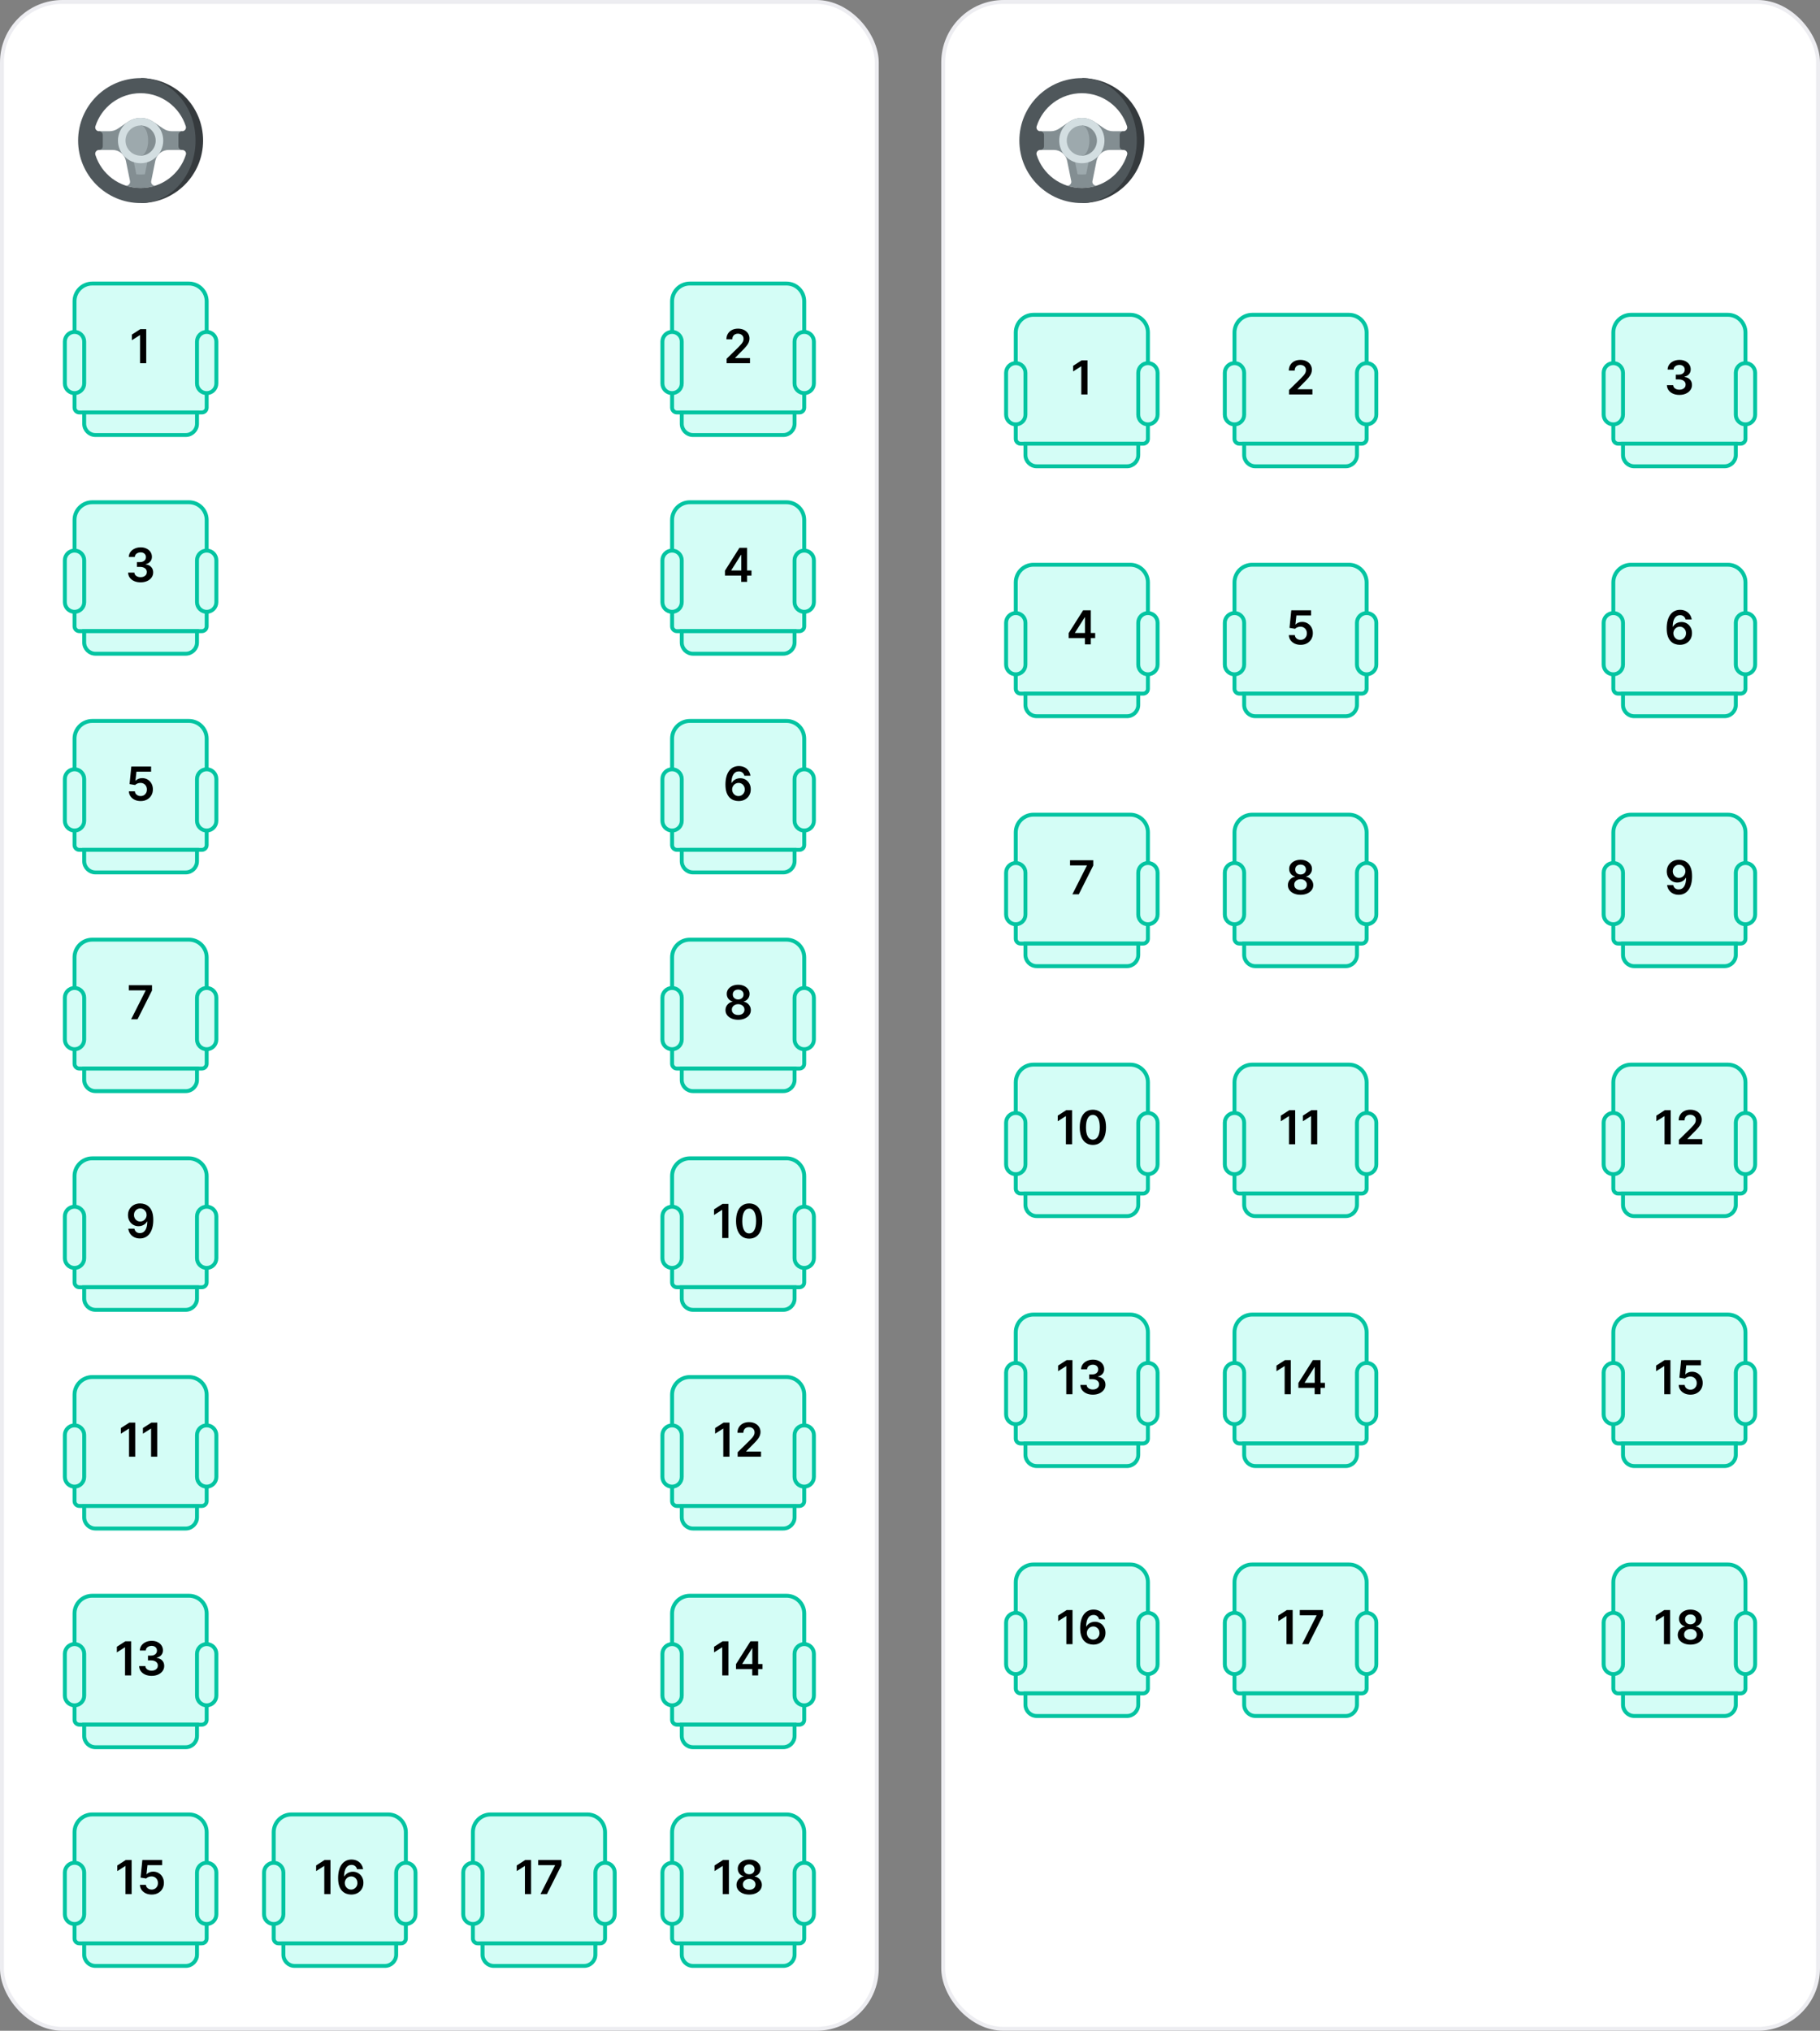 <svg width="466" height="520" viewBox="0 0 466 520" fill="none" xmlns="http://www.w3.org/2000/svg">
<rect x="0" y="0" width="466" height="520" fill="#808080" stroke="none"/>
<rect x="0.5" y="0.5" width="224" height="519" rx="15.5" fill="white"/>
<rect x="0.5" y="0.5" width="224" height="519" rx="15.5" stroke="#EDEDF1"/>
<path d="M36 20L47.574 28.48L48.555 36L46.664 44.204L36 52C44.837 52 52 44.837 52 36C52 27.163 44.837 20 36 20Z" fill="#353A3D"/>
<path d="M43.986 33.599C43.216 33.599 42.465 33.37 41.827 32.94L39.223 31.186C38.301 30.567 37.192 30.205 36 30.205C34.809 30.205 33.7 30.567 32.778 31.186L30.173 32.94C29.536 33.37 28.785 33.599 28.015 33.599H25.348V38.4H28.841C30.486 38.4 31.904 39.559 32.231 41.171L33.284 46.361C33.431 47.083 32.751 47.688 32.056 47.478C33.293 47.904 34.619 48.137 36 48.137C37.382 48.137 38.708 47.904 39.945 47.478C39.249 47.688 38.57 47.083 38.717 46.361L39.77 41.171C40.097 39.559 41.514 38.4 43.16 38.4H46.653V33.599H43.986Z" fill="#838E92"/>
<path d="M36 20C27.164 20 20 27.164 20 36C20 44.836 27.164 52 36 52C43.77 52 50.068 44.836 50.068 36C50.068 27.164 43.77 20 36 20ZM36 48.137C30.57 48.137 25.974 44.571 24.423 39.654C24.227 39.032 24.696 38.4 25.347 38.4C25.881 38.4 26.313 37.968 26.313 37.434V34.566C26.313 34.299 26.205 34.057 26.03 33.883C25.855 33.708 25.614 33.6 25.347 33.6C24.695 33.6 24.229 32.965 24.426 32.343C25.981 27.432 30.582 23.863 36 23.863C41.418 23.863 46.019 27.432 47.574 32.343C47.771 32.965 47.305 33.6 46.653 33.6C46.119 33.6 45.687 34.032 45.687 34.566V37.434C45.687 37.701 45.795 37.943 45.97 38.117C46.145 38.292 46.386 38.4 46.653 38.4C47.304 38.4 47.788 38.988 47.591 39.609C46.054 44.55 41.446 48.137 36 48.137Z" fill="#4F575B"/>
<path d="M34.275 41.532L34.903 44.623C35.262 44.668 35.629 44.692 36.001 44.692C36.373 44.692 36.739 44.668 37.099 44.623L37.726 41.532H34.275Z" fill="#9DA9AD"/>
<path d="M36 41.795C39.2 41.795 41.795 39.2 41.795 36C41.795 32.8 39.2 30.205 36 30.205C32.8 30.205 30.205 32.8 30.205 36C30.205 39.2 32.8 41.795 36 41.795Z" fill="#D3DEE1"/>
<path d="M36 32.137V39.863C38.134 39.863 39.863 38.133 39.863 36C39.863 33.866 38.134 32.137 36 32.137Z" fill="#838E92"/>
<path d="M37.931 36C37.931 33.866 37.067 32.137 36 32.137C33.866 32.137 32.137 33.866 32.137 36C32.137 38.133 33.866 39.863 36 39.863C37.067 39.863 37.931 38.133 37.931 36Z" fill="#9DA9AD"/>
<g clip-path="url(#clip0_3002_5345)">
<path fill-rule="evenodd" clip-rule="evenodd" d="M48.379 72.606C49.633 72.606 50.767 73.114 51.589 73.935C52.41 74.757 52.918 75.892 52.918 77.145V104.379C52.918 104.721 52.78 105.03 52.556 105.254C52.332 105.478 52.022 105.617 51.68 105.617H20.32C19.978 105.617 19.669 105.478 19.445 105.254C19.221 105.03 19.082 104.721 19.082 104.379V77.145C19.082 75.892 19.59 74.757 20.412 73.935C21.233 73.114 22.368 72.606 23.621 72.606H48.379Z" fill="#D4FDF6" stroke="#03C4A1"/>
<path fill-rule="evenodd" clip-rule="evenodd" d="M50.443 105.617V108.506C50.443 109.303 50.12 110.025 49.597 110.548C49.075 111.071 48.352 111.394 47.555 111.394H24.447C23.649 111.394 22.927 111.071 22.405 110.548C21.882 110.025 21.559 109.303 21.559 108.506V105.617H50.443Z" fill="#D4FDF6" stroke="#03C4A1"/>
<path d="M21.557 87.461C21.557 86.094 20.449 84.985 19.081 84.985C17.714 84.985 16.605 86.094 16.605 87.461V98.19C16.605 99.557 17.714 100.665 19.081 100.665C20.449 100.665 21.557 99.557 21.557 98.19V87.461Z" fill="#D4FDF6" stroke="#03C4A1"/>
<path d="M55.393 87.461C55.393 86.094 54.285 84.985 52.917 84.985C51.55 84.985 50.441 86.094 50.441 87.461V98.19C50.441 99.557 51.55 100.665 52.917 100.665C54.285 100.665 55.393 99.557 55.393 98.19V87.461Z" fill="#D4FDF6" stroke="#03C4A1"/>
<path d="M37.443 84.273V93H35.861V85.811H35.81L33.769 87.115V85.666L35.938 84.273H37.443Z" fill="black"/>
</g>
<g clip-path="url(#clip1_3002_5345)">
<path fill-rule="evenodd" clip-rule="evenodd" d="M201.379 72.606C202.633 72.606 203.767 73.114 204.589 73.935C205.41 74.757 205.918 75.892 205.918 77.145V104.379C205.918 104.721 205.78 105.03 205.556 105.254C205.332 105.478 205.022 105.617 204.68 105.617H173.32C172.978 105.617 172.669 105.478 172.445 105.254C172.221 105.03 172.082 104.721 172.082 104.379V77.145C172.082 75.892 172.59 74.757 173.411 73.935C174.233 73.114 175.368 72.606 176.621 72.606H201.379Z" fill="#D4FDF6" stroke="#03C4A1"/>
<path fill-rule="evenodd" clip-rule="evenodd" d="M203.443 105.617V108.506C203.443 109.303 203.12 110.025 202.597 110.548C202.074 111.071 201.352 111.394 200.555 111.394H177.447C176.649 111.394 175.927 111.071 175.405 110.548C174.882 110.025 174.559 109.303 174.559 108.506V105.617H203.443Z" fill="#D4FDF6" stroke="#03C4A1"/>
<path d="M174.557 87.461C174.557 86.094 173.449 84.985 172.081 84.985C170.714 84.985 169.605 86.094 169.605 87.461V98.19C169.605 99.557 170.714 100.665 172.081 100.665C173.449 100.665 174.557 99.557 174.557 98.19V87.461Z" fill="#D4FDF6" stroke="#03C4A1"/>
<path d="M208.393 87.461C208.393 86.094 207.285 84.985 205.917 84.985C204.55 84.985 203.441 86.094 203.441 87.461V98.19C203.441 99.557 204.55 100.665 205.917 100.665C207.285 100.665 208.393 99.557 208.393 98.19V87.461Z" fill="#D4FDF6" stroke="#03C4A1"/>
<path d="M186.049 93V91.858L189.079 88.888C189.369 88.595 189.61 88.335 189.803 88.108C189.996 87.881 190.141 87.66 190.238 87.447C190.335 87.234 190.383 87.007 190.383 86.766C190.383 86.49 190.32 86.254 190.195 86.058C190.07 85.859 189.898 85.706 189.68 85.598C189.461 85.49 189.212 85.436 188.934 85.436C188.647 85.436 188.396 85.496 188.18 85.615C187.964 85.731 187.796 85.898 187.677 86.114C187.56 86.329 187.502 86.587 187.502 86.885H185.998C185.998 86.331 186.124 85.849 186.377 85.44C186.63 85.031 186.978 84.715 187.421 84.49C187.867 84.266 188.379 84.153 188.955 84.153C189.54 84.153 190.055 84.263 190.498 84.481C190.941 84.7 191.285 85 191.529 85.381C191.776 85.761 191.9 86.196 191.9 86.685C191.9 87.011 191.837 87.332 191.712 87.648C191.587 87.963 191.367 88.312 191.052 88.696C190.739 89.079 190.3 89.544 189.735 90.09L188.231 91.619V91.679H192.032V93H186.049Z" fill="black"/>
</g>
<g clip-path="url(#clip2_3002_5345)">
<path fill-rule="evenodd" clip-rule="evenodd" d="M48.379 128.606C49.633 128.606 50.767 129.114 51.589 129.935C52.41 130.757 52.918 131.892 52.918 133.145V160.379C52.918 160.721 52.78 161.03 52.556 161.254C52.332 161.478 52.022 161.617 51.68 161.617H20.32C19.978 161.617 19.669 161.478 19.445 161.254C19.221 161.03 19.082 160.721 19.082 160.379V133.145C19.082 131.892 19.59 130.757 20.412 129.935C21.233 129.114 22.368 128.606 23.621 128.606H48.379Z" fill="#D4FDF6" stroke="#03C4A1"/>
<path fill-rule="evenodd" clip-rule="evenodd" d="M50.443 161.617V164.506C50.443 165.303 50.12 166.025 49.597 166.548C49.075 167.071 48.352 167.394 47.555 167.394H24.447C23.649 167.394 22.927 167.071 22.405 166.548C21.882 166.025 21.559 165.303 21.559 164.506V161.617H50.443Z" fill="#D4FDF6" stroke="#03C4A1"/>
<path d="M21.557 143.461C21.557 142.094 20.449 140.985 19.081 140.985C17.714 140.985 16.605 142.094 16.605 143.461V154.19C16.605 155.557 17.714 156.665 19.081 156.665C20.449 156.665 21.557 155.557 21.557 154.19V143.461Z" fill="#D4FDF6" stroke="#03C4A1"/>
<path d="M55.393 143.461C55.393 142.094 54.285 140.985 52.917 140.985C51.55 140.985 50.441 142.094 50.441 143.461V154.19C50.441 155.557 51.55 156.665 52.917 156.665C54.285 156.665 55.393 155.557 55.393 154.19V143.461Z" fill="#D4FDF6" stroke="#03C4A1"/>
<path d="M35.999 149.119C35.386 149.119 34.84 149.014 34.363 148.804C33.889 148.594 33.514 148.301 33.238 147.926C32.962 147.551 32.816 147.118 32.799 146.626H34.401C34.416 146.862 34.494 147.068 34.636 147.244C34.778 147.418 34.967 147.553 35.203 147.649C35.438 147.746 35.703 147.794 35.995 147.794C36.308 147.794 36.585 147.74 36.826 147.632C37.068 147.521 37.257 147.368 37.393 147.172C37.529 146.976 37.596 146.75 37.593 146.494C37.596 146.23 37.528 145.997 37.389 145.795C37.249 145.594 37.048 145.436 36.784 145.322C36.522 145.209 36.207 145.152 35.837 145.152H35.066V143.933H35.837C36.142 143.933 36.407 143.881 36.634 143.776C36.864 143.67 37.045 143.523 37.176 143.332C37.306 143.139 37.37 142.916 37.367 142.663C37.37 142.416 37.315 142.202 37.201 142.02C37.09 141.835 36.933 141.692 36.728 141.589C36.526 141.487 36.289 141.436 36.017 141.436C35.749 141.436 35.502 141.484 35.275 141.581C35.048 141.678 34.864 141.815 34.725 141.994C34.586 142.17 34.512 142.381 34.504 142.625H32.982C32.994 142.136 33.134 141.707 33.404 141.338C33.677 140.966 34.041 140.676 34.495 140.469C34.95 140.259 35.46 140.153 36.025 140.153C36.607 140.153 37.113 140.263 37.542 140.482C37.974 140.697 38.308 140.989 38.544 141.355C38.779 141.722 38.897 142.126 38.897 142.57C38.9 143.061 38.755 143.473 38.462 143.805C38.173 144.138 37.792 144.355 37.321 144.457V144.526C37.934 144.611 38.404 144.838 38.731 145.207C39.06 145.574 39.224 146.03 39.221 146.575C39.221 147.064 39.082 147.501 38.803 147.888C38.528 148.271 38.147 148.572 37.661 148.791C37.178 149.01 36.624 149.119 35.999 149.119Z" fill="black"/>
</g>
<g clip-path="url(#clip3_3002_5345)">
<path fill-rule="evenodd" clip-rule="evenodd" d="M201.379 128.606C202.633 128.606 203.767 129.114 204.589 129.935C205.41 130.757 205.918 131.892 205.918 133.145V160.379C205.918 160.721 205.78 161.03 205.556 161.254C205.332 161.478 205.022 161.617 204.68 161.617H173.32C172.978 161.617 172.669 161.478 172.445 161.254C172.221 161.03 172.082 160.721 172.082 160.379V133.145C172.082 131.892 172.59 130.757 173.411 129.935C174.233 129.114 175.368 128.606 176.621 128.606H201.379Z" fill="#D4FDF6" stroke="#03C4A1"/>
<path fill-rule="evenodd" clip-rule="evenodd" d="M203.443 161.617V164.506C203.443 165.303 203.12 166.025 202.597 166.548C202.074 167.071 201.352 167.394 200.555 167.394H177.447C176.649 167.394 175.927 167.071 175.405 166.548C174.882 166.025 174.559 165.303 174.559 164.506V161.617H203.443Z" fill="#D4FDF6" stroke="#03C4A1"/>
<path d="M174.557 143.461C174.557 142.094 173.449 140.985 172.081 140.985C170.714 140.985 169.605 142.094 169.605 143.461V154.19C169.605 155.557 170.714 156.665 172.081 156.665C173.449 156.665 174.557 155.557 174.557 154.19V143.461Z" fill="#D4FDF6" stroke="#03C4A1"/>
<path d="M208.393 143.461C208.393 142.094 207.285 140.985 205.917 140.985C204.55 140.985 203.441 142.094 203.441 143.461V154.19C203.441 155.557 204.55 156.665 205.917 156.665C207.285 156.665 208.393 155.557 208.393 154.19V143.461Z" fill="#D4FDF6" stroke="#03C4A1"/>
<path d="M185.622 147.381V146.124L189.325 140.273H190.373V142.062H189.734L187.241 146.013V146.081H192.41V147.381H185.622ZM189.785 149V146.997L189.802 146.435V140.273H191.294V149H189.785Z" fill="black"/>
</g>
<g clip-path="url(#clip4_3002_5345)">
<path fill-rule="evenodd" clip-rule="evenodd" d="M48.379 184.606C49.633 184.606 50.767 185.114 51.589 185.935C52.41 186.757 52.918 187.892 52.918 189.145V216.379C52.918 216.721 52.78 217.03 52.556 217.254C52.332 217.478 52.022 217.617 51.68 217.617H20.32C19.978 217.617 19.669 217.478 19.445 217.254C19.221 217.03 19.082 216.721 19.082 216.379V189.145C19.082 187.892 19.59 186.757 20.412 185.935C21.233 185.114 22.368 184.606 23.621 184.606H48.379Z" fill="#D4FDF6" stroke="#03C4A1"/>
<path fill-rule="evenodd" clip-rule="evenodd" d="M50.443 217.617V220.506C50.443 221.303 50.12 222.025 49.597 222.548C49.075 223.071 48.352 223.394 47.555 223.394H24.447C23.649 223.394 22.927 223.071 22.405 222.548C21.882 222.025 21.559 221.303 21.559 220.506V217.617H50.443Z" fill="#D4FDF6" stroke="#03C4A1"/>
<path d="M21.557 199.461C21.557 198.094 20.449 196.985 19.081 196.985C17.714 196.985 16.605 198.094 16.605 199.461V210.19C16.605 211.557 17.714 212.665 19.081 212.665C20.449 212.665 21.557 211.557 21.557 210.19V199.461Z" fill="#D4FDF6" stroke="#03C4A1"/>
<path d="M55.393 199.461C55.393 198.094 54.285 196.985 52.917 196.985C51.55 196.985 50.441 198.094 50.441 199.461V210.19C50.441 211.557 51.55 212.665 52.917 212.665C54.285 212.665 55.393 211.557 55.393 210.19V199.461Z" fill="#D4FDF6" stroke="#03C4A1"/>
<path d="M36.013 205.119C35.445 205.119 34.936 205.013 34.487 204.8C34.038 204.584 33.682 204.288 33.418 203.913C33.156 203.538 33.017 203.109 33 202.626H34.534C34.562 202.984 34.717 203.277 34.999 203.504C35.28 203.729 35.618 203.841 36.013 203.841C36.322 203.841 36.598 203.77 36.84 203.628C37.081 203.486 37.271 203.288 37.41 203.036C37.55 202.783 37.618 202.494 37.615 202.17C37.618 201.841 37.548 201.548 37.406 201.293C37.264 201.037 37.07 200.837 36.822 200.692C36.575 200.544 36.291 200.47 35.97 200.47C35.709 200.467 35.452 200.516 35.199 200.615C34.946 200.714 34.746 200.845 34.598 201.007L33.17 200.773L33.626 196.273H38.689V197.594H34.935L34.683 199.908H34.734C34.896 199.717 35.125 199.56 35.42 199.435C35.716 199.307 36.04 199.243 36.392 199.243C36.92 199.243 37.392 199.368 37.807 199.618C38.222 199.865 38.548 200.206 38.787 200.641C39.026 201.075 39.145 201.572 39.145 202.132C39.145 202.709 39.011 203.223 38.744 203.675C38.48 204.124 38.112 204.477 37.641 204.736C37.172 204.991 36.629 205.119 36.013 205.119Z" fill="black"/>
</g>
<g clip-path="url(#clip5_3002_5345)">
<path fill-rule="evenodd" clip-rule="evenodd" d="M201.379 184.606C202.633 184.606 203.767 185.114 204.589 185.935C205.41 186.757 205.918 187.892 205.918 189.145V216.379C205.918 216.721 205.78 217.03 205.556 217.254C205.332 217.478 205.022 217.617 204.68 217.617H173.32C172.978 217.617 172.669 217.478 172.445 217.254C172.221 217.03 172.082 216.721 172.082 216.379V189.145C172.082 187.892 172.59 186.757 173.411 185.935C174.233 185.114 175.368 184.606 176.621 184.606H201.379Z" fill="#D4FDF6" stroke="#03C4A1"/>
<path fill-rule="evenodd" clip-rule="evenodd" d="M203.443 217.617V220.506C203.443 221.303 203.12 222.025 202.597 222.548C202.074 223.071 201.352 223.394 200.555 223.394H177.447C176.649 223.394 175.927 223.071 175.405 222.548C174.882 222.025 174.559 221.303 174.559 220.506V217.617H203.443Z" fill="#D4FDF6" stroke="#03C4A1"/>
<path d="M174.557 199.461C174.557 198.094 173.449 196.985 172.081 196.985C170.714 196.985 169.605 198.094 169.605 199.461V210.19C169.605 211.557 170.714 212.665 172.081 212.665C173.449 212.665 174.557 211.557 174.557 210.19V199.461Z" fill="#D4FDF6" stroke="#03C4A1"/>
<path d="M208.393 199.461C208.393 198.094 207.285 196.985 205.917 196.985C204.55 196.985 203.441 198.094 203.441 199.461V210.19C203.441 211.557 204.55 212.665 205.917 212.665C207.285 212.665 208.393 211.557 208.393 210.19V199.461Z" fill="#D4FDF6" stroke="#03C4A1"/>
<path d="M189.081 205.119C188.663 205.116 188.256 205.044 187.858 204.902C187.46 204.757 187.102 204.523 186.784 204.199C186.466 203.872 186.213 203.439 186.026 202.899C185.838 202.357 185.746 201.685 185.749 200.884C185.749 200.136 185.828 199.47 185.987 198.885C186.146 198.3 186.375 197.805 186.673 197.402C186.972 196.996 187.331 196.686 187.751 196.473C188.175 196.26 188.648 196.153 189.17 196.153C189.719 196.153 190.205 196.261 190.628 196.477C191.054 196.693 191.398 196.989 191.659 197.364C191.92 197.736 192.082 198.156 192.145 198.625H190.589C190.51 198.29 190.347 198.023 190.099 197.824C189.855 197.622 189.545 197.521 189.17 197.521C188.565 197.521 188.099 197.784 187.773 198.31C187.449 198.835 187.286 199.557 187.283 200.474H187.342C187.482 200.224 187.662 200.01 187.884 199.831C188.105 199.652 188.355 199.514 188.634 199.418C188.915 199.318 189.212 199.268 189.524 199.268C190.036 199.268 190.494 199.391 190.901 199.635C191.31 199.879 191.634 200.216 191.872 200.645C192.111 201.071 192.229 201.56 192.226 202.111C192.229 202.685 192.098 203.2 191.834 203.658C191.57 204.112 191.202 204.47 190.73 204.732C190.259 204.993 189.709 205.122 189.081 205.119ZM189.072 203.841C189.382 203.841 189.659 203.766 189.903 203.615C190.148 203.464 190.341 203.261 190.483 203.006C190.625 202.75 190.695 202.463 190.692 202.145C190.695 201.832 190.626 201.55 190.487 201.297C190.351 201.044 190.162 200.844 189.92 200.696C189.679 200.548 189.403 200.474 189.094 200.474C188.864 200.474 188.649 200.518 188.45 200.607C188.251 200.695 188.078 200.817 187.93 200.973C187.783 201.126 187.666 201.305 187.581 201.51C187.499 201.712 187.456 201.928 187.453 202.158C187.456 202.462 187.527 202.741 187.666 202.997C187.805 203.253 187.997 203.457 188.241 203.611C188.486 203.764 188.763 203.841 189.072 203.841Z" fill="black"/>
</g>
<g clip-path="url(#clip6_3002_5345)">
<path fill-rule="evenodd" clip-rule="evenodd" d="M48.379 240.606C49.633 240.606 50.767 241.114 51.589 241.935C52.41 242.757 52.918 243.892 52.918 245.145V272.379C52.918 272.721 52.78 273.03 52.556 273.254C52.332 273.478 52.022 273.617 51.68 273.617H20.32C19.978 273.617 19.669 273.478 19.445 273.254C19.221 273.03 19.082 272.721 19.082 272.379V245.145C19.082 243.892 19.59 242.757 20.412 241.935C21.233 241.114 22.368 240.606 23.621 240.606H48.379Z" fill="#D4FDF6" stroke="#03C4A1"/>
<path fill-rule="evenodd" clip-rule="evenodd" d="M50.443 273.617V276.506C50.443 277.303 50.12 278.025 49.597 278.548C49.075 279.071 48.352 279.394 47.555 279.394H24.447C23.649 279.394 22.927 279.071 22.405 278.548C21.882 278.025 21.559 277.303 21.559 276.506V273.617H50.443Z" fill="#D4FDF6" stroke="#03C4A1"/>
<path d="M21.557 255.461C21.557 254.094 20.449 252.985 19.081 252.985C17.714 252.985 16.605 254.094 16.605 255.461V266.19C16.605 267.557 17.714 268.665 19.081 268.665C20.449 268.665 21.557 267.557 21.557 266.19V255.461Z" fill="#D4FDF6" stroke="#03C4A1"/>
<path d="M55.393 255.461C55.393 254.094 54.285 252.985 52.917 252.985C51.55 252.985 50.441 254.094 50.441 255.461V266.19C50.441 267.557 51.55 268.665 52.917 268.665C54.285 268.665 55.393 267.557 55.393 266.19V255.461Z" fill="#D4FDF6" stroke="#03C4A1"/>
<path d="M33.574 261L37.285 253.653V253.594H32.977V252.273H38.922V253.624L35.214 261H33.574Z" fill="black"/>
</g>
<g clip-path="url(#clip7_3002_5345)">
<path fill-rule="evenodd" clip-rule="evenodd" d="M201.379 240.606C202.633 240.606 203.767 241.114 204.589 241.935C205.41 242.757 205.918 243.892 205.918 245.145V272.379C205.918 272.721 205.78 273.03 205.556 273.254C205.332 273.478 205.022 273.617 204.68 273.617H173.32C172.978 273.617 172.669 273.478 172.445 273.254C172.221 273.03 172.082 272.721 172.082 272.379V245.145C172.082 243.892 172.59 242.757 173.411 241.935C174.233 241.114 175.368 240.606 176.621 240.606H201.379Z" fill="#D4FDF6" stroke="#03C4A1"/>
<path fill-rule="evenodd" clip-rule="evenodd" d="M203.443 273.617V276.506C203.443 277.303 203.12 278.025 202.597 278.548C202.074 279.071 201.352 279.394 200.555 279.394H177.447C176.649 279.394 175.927 279.071 175.405 278.548C174.882 278.025 174.559 277.303 174.559 276.506V273.617H203.443Z" fill="#D4FDF6" stroke="#03C4A1"/>
<path d="M174.557 255.461C174.557 254.094 173.449 252.985 172.081 252.985C170.714 252.985 169.605 254.094 169.605 255.461V266.19C169.605 267.557 170.714 268.665 172.081 268.665C173.449 268.665 174.557 267.557 174.557 266.19V255.461Z" fill="#D4FDF6" stroke="#03C4A1"/>
<path d="M208.393 255.461C208.393 254.094 207.285 252.985 205.917 252.985C204.55 252.985 203.441 254.094 203.441 255.461V266.19C203.441 267.557 204.55 268.665 205.917 268.665C207.285 268.665 208.393 267.557 208.393 266.19V255.461Z" fill="#D4FDF6" stroke="#03C4A1"/>
<path d="M189.005 261.119C188.371 261.119 187.809 261.013 187.317 260.8C186.829 260.587 186.445 260.295 186.167 259.926C185.891 259.554 185.755 259.132 185.758 258.661C185.755 258.294 185.834 257.957 185.996 257.651C186.158 257.344 186.377 257.088 186.653 256.884C186.931 256.676 187.241 256.544 187.581 256.487V256.428C187.133 256.328 186.769 256.099 186.491 255.741C186.215 255.381 186.079 254.964 186.081 254.493C186.079 254.044 186.204 253.643 186.456 253.291C186.709 252.939 187.056 252.662 187.496 252.46C187.937 252.256 188.439 252.153 189.005 252.153C189.564 252.153 190.063 252.256 190.501 252.46C190.941 252.662 191.287 252.939 191.54 253.291C191.796 253.643 191.924 254.044 191.924 254.493C191.924 254.964 191.783 255.381 191.502 255.741C191.224 256.099 190.864 256.328 190.424 256.428V256.487C190.765 256.544 191.072 256.676 191.344 256.884C191.62 257.088 191.839 257.344 192.001 257.651C192.165 257.957 192.248 258.294 192.248 258.661C192.248 259.132 192.108 259.554 191.83 259.926C191.552 260.295 191.168 260.587 190.68 260.8C190.194 261.013 189.635 261.119 189.005 261.119ZM189.005 259.901C189.331 259.901 189.616 259.845 189.857 259.734C190.099 259.621 190.286 259.462 190.42 259.257C190.553 259.053 190.621 258.817 190.624 258.55C190.621 258.271 190.549 258.026 190.407 257.812C190.268 257.597 190.076 257.428 189.831 257.305C189.59 257.183 189.314 257.122 189.005 257.122C188.692 257.122 188.414 257.183 188.17 257.305C187.925 257.428 187.732 257.597 187.59 257.812C187.451 258.026 187.383 258.271 187.385 258.55C187.383 258.817 187.448 259.053 187.581 259.257C187.715 259.459 187.903 259.616 188.144 259.73C188.388 259.844 188.675 259.901 189.005 259.901ZM189.005 255.925C189.272 255.925 189.508 255.871 189.712 255.763C189.92 255.655 190.083 255.504 190.202 255.311C190.322 255.118 190.383 254.895 190.385 254.642C190.383 254.392 190.323 254.173 190.206 253.986C190.09 253.795 189.928 253.649 189.721 253.547C189.513 253.442 189.275 253.389 189.005 253.389C188.729 253.389 188.486 253.442 188.276 253.547C188.069 253.649 187.907 253.795 187.79 253.986C187.677 254.173 187.621 254.392 187.624 254.642C187.621 254.895 187.678 255.118 187.795 255.311C187.914 255.501 188.077 255.652 188.285 255.763C188.495 255.871 188.735 255.925 189.005 255.925Z" fill="black"/>
</g>
<g clip-path="url(#clip8_3002_5345)">
<path fill-rule="evenodd" clip-rule="evenodd" d="M48.379 296.606C49.633 296.606 50.767 297.114 51.589 297.935C52.41 298.757 52.918 299.892 52.918 301.145V328.379C52.918 328.721 52.78 329.03 52.556 329.254C52.332 329.478 52.022 329.617 51.68 329.617H20.32C19.978 329.617 19.669 329.478 19.445 329.254C19.221 329.03 19.082 328.721 19.082 328.379V301.145C19.082 299.892 19.59 298.757 20.412 297.935C21.233 297.114 22.368 296.606 23.621 296.606H48.379Z" fill="#D4FDF6" stroke="#03C4A1"/>
<path fill-rule="evenodd" clip-rule="evenodd" d="M50.443 329.617V332.506C50.443 333.303 50.12 334.025 49.597 334.548C49.075 335.071 48.352 335.394 47.555 335.394H24.447C23.649 335.394 22.927 335.071 22.405 334.548C21.882 334.025 21.559 333.303 21.559 332.506V329.617H50.443Z" fill="#D4FDF6" stroke="#03C4A1"/>
<path d="M21.557 311.461C21.557 310.094 20.449 308.985 19.081 308.985C17.714 308.985 16.605 310.094 16.605 311.461V322.19C16.605 323.557 17.714 324.665 19.081 324.665C20.449 324.665 21.557 323.557 21.557 322.19V311.461Z" fill="#D4FDF6" stroke="#03C4A1"/>
<path d="M55.393 311.461C55.393 310.094 54.285 308.985 52.917 308.985C51.55 308.985 50.441 310.094 50.441 311.461V322.19C50.441 323.557 51.55 324.665 52.917 324.665C54.285 324.665 55.393 323.557 55.393 322.19V311.461Z" fill="#D4FDF6" stroke="#03C4A1"/>
<path d="M35.915 308.153C36.332 308.156 36.739 308.23 37.133 308.375C37.531 308.517 37.889 308.75 38.207 309.074C38.526 309.395 38.778 309.825 38.966 310.365C39.153 310.905 39.247 311.572 39.247 312.368C39.25 313.118 39.17 313.788 39.008 314.379C38.849 314.967 38.621 315.464 38.322 315.871C38.024 316.277 37.665 316.587 37.244 316.8C36.824 317.013 36.351 317.119 35.825 317.119C35.274 317.119 34.785 317.011 34.359 316.795C33.936 316.58 33.594 316.284 33.332 315.909C33.071 315.534 32.91 315.105 32.851 314.622H34.406C34.486 314.969 34.648 315.244 34.892 315.449C35.139 315.651 35.45 315.751 35.825 315.751C36.43 315.751 36.896 315.489 37.223 314.963C37.55 314.437 37.713 313.707 37.713 312.773H37.653C37.514 313.023 37.334 313.239 37.112 313.42C36.891 313.599 36.639 313.737 36.358 313.834C36.08 313.93 35.784 313.979 35.472 313.979C34.96 313.979 34.5 313.857 34.091 313.612C33.685 313.368 33.362 313.033 33.124 312.607C32.888 312.18 32.769 311.693 32.766 311.145C32.766 310.577 32.896 310.067 33.158 309.615C33.422 309.161 33.79 308.803 34.261 308.541C34.733 308.277 35.284 308.148 35.915 308.153ZM35.919 309.432C35.612 309.432 35.335 309.507 35.088 309.658C34.844 309.805 34.651 310.007 34.508 310.263C34.369 310.516 34.3 310.798 34.3 311.111C34.303 311.42 34.372 311.702 34.508 311.955C34.648 312.207 34.837 312.408 35.075 312.555C35.317 312.703 35.592 312.777 35.902 312.777C36.132 312.777 36.347 312.733 36.545 312.645C36.744 312.557 36.918 312.435 37.065 312.278C37.216 312.119 37.332 311.939 37.415 311.737C37.5 311.536 37.541 311.322 37.538 311.098C37.538 310.8 37.467 310.524 37.325 310.271C37.186 310.018 36.994 309.815 36.75 309.662C36.508 309.509 36.231 309.432 35.919 309.432Z" fill="black"/>
</g>
<g clip-path="url(#clip9_3002_5345)">
<path fill-rule="evenodd" clip-rule="evenodd" d="M201.379 296.606C202.633 296.606 203.767 297.114 204.589 297.935C205.41 298.757 205.918 299.892 205.918 301.145V328.379C205.918 328.721 205.78 329.03 205.556 329.254C205.332 329.478 205.022 329.617 204.68 329.617H173.32C172.978 329.617 172.669 329.478 172.445 329.254C172.221 329.03 172.082 328.721 172.082 328.379V301.145C172.082 299.892 172.59 298.757 173.411 297.935C174.233 297.114 175.368 296.606 176.621 296.606H201.379Z" fill="#D4FDF6" stroke="#03C4A1"/>
<path fill-rule="evenodd" clip-rule="evenodd" d="M203.443 329.617V332.506C203.443 333.303 203.12 334.025 202.597 334.548C202.074 335.071 201.352 335.394 200.555 335.394H177.447C176.649 335.394 175.927 335.071 175.405 334.548C174.882 334.025 174.559 333.303 174.559 332.506V329.617H203.443Z" fill="#D4FDF6" stroke="#03C4A1"/>
<path d="M174.557 311.461C174.557 310.094 173.449 308.985 172.081 308.985C170.714 308.985 169.605 310.094 169.605 311.461V322.19C169.605 323.557 170.714 324.665 172.081 324.665C173.449 324.665 174.557 323.557 174.557 322.19V311.461Z" fill="#D4FDF6" stroke="#03C4A1"/>
<path d="M208.393 311.461C208.393 310.094 207.285 308.985 205.917 308.985C204.55 308.985 203.441 310.094 203.441 311.461V322.19C203.441 323.557 204.55 324.665 205.917 324.665C207.285 324.665 208.393 323.557 208.393 322.19V311.461Z" fill="#D4FDF6" stroke="#03C4A1"/>
<path d="M186.501 308.273V317H184.92V309.811H184.868L182.827 311.115V309.666L184.996 308.273H186.501ZM191.822 317.166C191.121 317.166 190.518 316.989 190.015 316.634C189.515 316.276 189.131 315.76 188.861 315.087C188.594 314.411 188.46 313.597 188.46 312.645C188.463 311.693 188.598 310.884 188.865 310.216C189.135 309.545 189.52 309.034 190.02 308.682C190.523 308.33 191.123 308.153 191.822 308.153C192.521 308.153 193.122 308.33 193.625 308.682C194.128 309.034 194.513 309.545 194.78 310.216C195.05 310.886 195.184 311.696 195.184 312.645C195.184 313.599 195.05 314.415 194.78 315.091C194.513 315.764 194.128 316.278 193.625 316.634C193.125 316.989 192.524 317.166 191.822 317.166ZM191.822 315.832C192.368 315.832 192.798 315.564 193.113 315.027C193.432 314.487 193.591 313.693 193.591 312.645C193.591 311.952 193.518 311.369 193.373 310.898C193.229 310.426 193.024 310.071 192.76 309.832C192.496 309.591 192.183 309.47 191.822 309.47C191.28 309.47 190.851 309.74 190.535 310.28C190.22 310.817 190.061 311.605 190.058 312.645C190.055 313.341 190.125 313.926 190.267 314.401C190.412 314.875 190.616 315.233 190.881 315.474C191.145 315.713 191.459 315.832 191.822 315.832Z" fill="black"/>
</g>
<g clip-path="url(#clip10_3002_5345)">
<path fill-rule="evenodd" clip-rule="evenodd" d="M48.379 352.606C49.633 352.606 50.767 353.114 51.589 353.935C52.41 354.757 52.918 355.892 52.918 357.145V384.379C52.918 384.721 52.78 385.03 52.556 385.254C52.332 385.478 52.022 385.617 51.68 385.617H20.32C19.978 385.617 19.669 385.478 19.445 385.254C19.221 385.03 19.082 384.721 19.082 384.379V357.145C19.082 355.892 19.59 354.757 20.412 353.935C21.233 353.114 22.368 352.606 23.621 352.606H48.379Z" fill="#D4FDF6" stroke="#03C4A1"/>
<path fill-rule="evenodd" clip-rule="evenodd" d="M50.443 385.617V388.506C50.443 389.303 50.12 390.025 49.597 390.548C49.075 391.071 48.352 391.394 47.555 391.394H24.447C23.649 391.394 22.927 391.071 22.405 390.548C21.882 390.025 21.559 389.303 21.559 388.506V385.617H50.443Z" fill="#D4FDF6" stroke="#03C4A1"/>
<path d="M21.557 367.461C21.557 366.094 20.449 364.985 19.081 364.985C17.714 364.985 16.605 366.094 16.605 367.461V378.19C16.605 379.557 17.714 380.665 19.081 380.665C20.449 380.665 21.557 379.557 21.557 378.19V367.461Z" fill="#D4FDF6" stroke="#03C4A1"/>
<path d="M55.393 367.461C55.393 366.094 54.285 364.985 52.917 364.985C51.55 364.985 50.441 366.094 50.441 367.461V378.19C50.441 379.557 51.55 380.665 52.917 380.665C54.285 380.665 55.393 379.557 55.393 378.19V367.461Z" fill="#D4FDF6" stroke="#03C4A1"/>
<path d="M34.62 364.273V373H33.039V365.811H32.988L30.946 367.115V365.666L33.115 364.273H34.62ZM40.265 364.273V373H38.684V365.811H38.633L36.592 367.115V365.666L38.761 364.273H40.265Z" fill="black"/>
</g>
<g clip-path="url(#clip11_3002_5345)">
<path fill-rule="evenodd" clip-rule="evenodd" d="M201.379 352.606C202.633 352.606 203.767 353.114 204.589 353.935C205.41 354.757 205.918 355.892 205.918 357.145V384.379C205.918 384.721 205.78 385.03 205.556 385.254C205.332 385.478 205.022 385.617 204.68 385.617H173.32C172.978 385.617 172.669 385.478 172.445 385.254C172.221 385.03 172.082 384.721 172.082 384.379V357.145C172.082 355.892 172.59 354.757 173.411 353.935C174.233 353.114 175.368 352.606 176.621 352.606H201.379Z" fill="#D4FDF6" stroke="#03C4A1"/>
<path fill-rule="evenodd" clip-rule="evenodd" d="M203.443 385.617V388.506C203.443 389.303 203.12 390.025 202.597 390.548C202.074 391.071 201.352 391.394 200.555 391.394H177.447C176.649 391.394 175.927 391.071 175.405 390.548C174.882 390.025 174.559 389.303 174.559 388.506V385.617H203.443Z" fill="#D4FDF6" stroke="#03C4A1"/>
<path d="M174.557 367.461C174.557 366.094 173.449 364.985 172.081 364.985C170.714 364.985 169.605 366.094 169.605 367.461V378.19C169.605 379.557 170.714 380.665 172.081 380.665C173.449 380.665 174.557 379.557 174.557 378.19V367.461Z" fill="#D4FDF6" stroke="#03C4A1"/>
<path d="M208.393 367.461C208.393 366.094 207.285 364.985 205.917 364.985C204.55 364.985 203.441 366.094 203.441 367.461V378.19C203.441 379.557 204.55 380.665 205.917 380.665C207.285 380.665 208.393 379.557 208.393 378.19V367.461Z" fill="#D4FDF6" stroke="#03C4A1"/>
<path d="M186.776 364.273V373H185.195V365.811H185.144L183.103 367.115V365.666L185.272 364.273H186.776ZM188.872 373V371.858L191.902 368.888C192.191 368.595 192.433 368.335 192.626 368.108C192.819 367.881 192.964 367.661 193.061 367.447C193.157 367.234 193.206 367.007 193.206 366.766C193.206 366.49 193.143 366.254 193.018 366.058C192.893 365.859 192.721 365.706 192.503 365.598C192.284 365.49 192.035 365.436 191.757 365.436C191.47 365.436 191.218 365.496 191.003 365.615C190.787 365.732 190.619 365.898 190.5 366.114C190.383 366.33 190.325 366.587 190.325 366.885H188.821C188.821 366.331 188.947 365.849 189.2 365.44C189.453 365.031 189.801 364.714 190.244 364.49C190.69 364.266 191.201 364.153 191.778 364.153C192.363 364.153 192.878 364.263 193.321 364.482C193.764 364.7 194.108 365 194.352 365.381C194.599 365.761 194.723 366.196 194.723 366.685C194.723 367.011 194.66 367.332 194.535 367.648C194.41 367.963 194.19 368.312 193.875 368.696C193.562 369.08 193.123 369.544 192.558 370.089L191.054 371.619V371.679H194.855V373H188.872Z" fill="black"/>
</g>
<g clip-path="url(#clip12_3002_5345)">
<path fill-rule="evenodd" clip-rule="evenodd" d="M48.379 408.606C49.633 408.606 50.767 409.114 51.589 409.935C52.41 410.757 52.918 411.892 52.918 413.145V440.379C52.918 440.721 52.78 441.03 52.556 441.254C52.332 441.478 52.022 441.617 51.68 441.617H20.32C19.978 441.617 19.669 441.478 19.445 441.254C19.221 441.03 19.082 440.721 19.082 440.379V413.145C19.082 411.892 19.59 410.757 20.412 409.935C21.233 409.114 22.368 408.606 23.621 408.606H48.379Z" fill="#D4FDF6" stroke="#03C4A1"/>
<path fill-rule="evenodd" clip-rule="evenodd" d="M50.443 441.617V444.506C50.443 445.303 50.12 446.025 49.597 446.548C49.075 447.071 48.352 447.394 47.555 447.394H24.447C23.649 447.394 22.927 447.071 22.405 446.548C21.882 446.025 21.559 445.303 21.559 444.506V441.617H50.443Z" fill="#D4FDF6" stroke="#03C4A1"/>
<path d="M21.557 423.461C21.557 422.094 20.449 420.985 19.081 420.985C17.714 420.985 16.605 422.094 16.605 423.461V434.19C16.605 435.557 17.714 436.665 19.081 436.665C20.449 436.665 21.557 435.557 21.557 434.19V423.461Z" fill="#D4FDF6" stroke="#03C4A1"/>
<path d="M55.393 423.461C55.393 422.094 54.285 420.985 52.917 420.985C51.55 420.985 50.441 422.094 50.441 423.461V434.19C50.441 435.557 51.55 436.665 52.917 436.665C54.285 436.665 55.393 435.557 55.393 434.19V423.461Z" fill="#D4FDF6" stroke="#03C4A1"/>
<path d="M33.594 420.273V429H32.013V421.811H31.962L29.921 423.115V421.666L32.09 420.273H33.594ZM38.822 429.119C38.209 429.119 37.663 429.014 37.186 428.804C36.712 428.594 36.337 428.301 36.061 427.926C35.785 427.551 35.639 427.118 35.622 426.626H37.224C37.239 426.862 37.317 427.068 37.459 427.244C37.601 427.418 37.79 427.553 38.025 427.649C38.261 427.746 38.525 427.794 38.818 427.794C39.13 427.794 39.407 427.74 39.649 427.632C39.891 427.521 40.079 427.368 40.216 427.172C40.352 426.976 40.419 426.75 40.416 426.494C40.419 426.23 40.351 425.997 40.212 425.795C40.072 425.594 39.871 425.436 39.606 425.322C39.345 425.209 39.03 425.152 38.66 425.152H37.889V423.933H38.66C38.964 423.933 39.23 423.881 39.457 423.776C39.687 423.67 39.868 423.523 39.998 423.332C40.129 423.139 40.193 422.916 40.19 422.663C40.193 422.416 40.138 422.202 40.024 422.02C39.913 421.835 39.755 421.692 39.551 421.589C39.349 421.487 39.112 421.436 38.839 421.436C38.572 421.436 38.325 421.484 38.098 421.581C37.871 421.678 37.687 421.815 37.548 421.994C37.409 422.17 37.335 422.381 37.327 422.625H35.805C35.817 422.136 35.957 421.707 36.227 421.338C36.5 420.966 36.864 420.676 37.318 420.469C37.773 420.259 38.282 420.153 38.848 420.153C39.43 420.153 39.936 420.263 40.365 420.482C40.797 420.697 41.13 420.989 41.366 421.355C41.602 421.722 41.72 422.126 41.72 422.57C41.723 423.061 41.578 423.473 41.285 423.805C40.996 424.138 40.615 424.355 40.143 424.457V424.526C40.757 424.611 41.227 424.838 41.554 425.207C41.883 425.574 42.047 426.03 42.044 426.575C42.044 427.064 41.905 427.501 41.626 427.888C41.351 428.271 40.97 428.572 40.484 428.791C40.001 429.01 39.447 429.119 38.822 429.119Z" fill="black"/>
</g>
<g clip-path="url(#clip13_3002_5345)">
<path fill-rule="evenodd" clip-rule="evenodd" d="M201.379 408.606C202.633 408.606 203.767 409.114 204.589 409.935C205.41 410.757 205.918 411.892 205.918 413.145V440.379C205.918 440.721 205.78 441.03 205.556 441.254C205.332 441.478 205.022 441.617 204.68 441.617H173.32C172.978 441.617 172.669 441.478 172.445 441.254C172.221 441.03 172.082 440.721 172.082 440.379V413.145C172.082 411.892 172.59 410.757 173.411 409.935C174.233 409.114 175.368 408.606 176.621 408.606H201.379Z" fill="#D4FDF6" stroke="#03C4A1"/>
<path fill-rule="evenodd" clip-rule="evenodd" d="M203.443 441.617V444.506C203.443 445.303 203.12 446.025 202.597 446.548C202.074 447.071 201.352 447.394 200.555 447.394H177.447C176.649 447.394 175.927 447.071 175.405 446.548C174.882 446.025 174.559 445.303 174.559 444.506V441.617H203.443Z" fill="#D4FDF6" stroke="#03C4A1"/>
<path d="M174.557 423.461C174.557 422.094 173.449 420.985 172.081 420.985C170.714 420.985 169.605 422.094 169.605 423.461V434.19C169.605 435.557 170.714 436.665 172.081 436.665C173.449 436.665 174.557 435.557 174.557 434.19V423.461Z" fill="#D4FDF6" stroke="#03C4A1"/>
<path d="M208.393 423.461C208.393 422.094 207.285 420.985 205.917 420.985C204.55 420.985 203.441 422.094 203.441 423.461V434.19C203.441 435.557 204.55 436.665 205.917 436.665C207.285 436.665 208.393 435.557 208.393 434.19V423.461Z" fill="#D4FDF6" stroke="#03C4A1"/>
<path d="M186.506 420.273V429H184.925V421.811H184.874L182.833 423.115V421.666L185.002 420.273H186.506ZM188.445 427.381V426.124L192.148 420.273H193.196V422.062H192.557L190.064 426.013V426.081H195.233V427.381H188.445ZM192.608 429V426.997L192.625 426.435V420.273H194.116V429H192.608Z" fill="black"/>
</g>
<g clip-path="url(#clip14_3002_5345)">
<path fill-rule="evenodd" clip-rule="evenodd" d="M48.379 464.606C49.633 464.606 50.767 465.114 51.589 465.935C52.41 466.757 52.918 467.892 52.918 469.145V496.379C52.918 496.721 52.78 497.03 52.556 497.254C52.332 497.478 52.022 497.617 51.68 497.617H20.32C19.978 497.617 19.669 497.478 19.445 497.254C19.221 497.03 19.082 496.721 19.082 496.379V469.145C19.082 467.892 19.59 466.757 20.412 465.935C21.233 465.114 22.368 464.606 23.621 464.606H48.379Z" fill="#D4FDF6" stroke="#03C4A1"/>
<path fill-rule="evenodd" clip-rule="evenodd" d="M50.443 497.617V500.506C50.443 501.303 50.12 502.025 49.597 502.548C49.075 503.071 48.352 503.394 47.555 503.394H24.447C23.649 503.394 22.927 503.071 22.405 502.548C21.882 502.025 21.559 501.303 21.559 500.506V497.617H50.443Z" fill="#D4FDF6" stroke="#03C4A1"/>
<path d="M21.557 479.461C21.557 478.094 20.449 476.985 19.081 476.985C17.714 476.985 16.605 478.094 16.605 479.461V490.19C16.605 491.557 17.714 492.665 19.081 492.665C20.449 492.665 21.557 491.557 21.557 490.19V479.461Z" fill="#D4FDF6" stroke="#03C4A1"/>
<path d="M55.393 479.461C55.393 478.094 54.285 476.985 52.917 476.985C51.55 476.985 50.441 478.094 50.441 479.461V490.19C50.441 491.557 51.55 492.665 52.917 492.665C54.285 492.665 55.393 491.557 55.393 490.19V479.461Z" fill="#D4FDF6" stroke="#03C4A1"/>
<path d="M33.706 476.273V485H32.125V477.811H32.074L30.032 479.115V477.666L32.201 476.273H33.706ZM38.836 485.119C38.267 485.119 37.759 485.013 37.31 484.8C36.861 484.584 36.505 484.288 36.24 483.913C35.979 483.538 35.84 483.109 35.823 482.626H37.357C37.385 482.984 37.54 483.277 37.821 483.504C38.103 483.729 38.441 483.841 38.836 483.841C39.145 483.841 39.421 483.77 39.662 483.628C39.904 483.486 40.094 483.288 40.233 483.036C40.373 482.783 40.441 482.494 40.438 482.17C40.441 481.841 40.371 481.548 40.229 481.293C40.087 481.037 39.892 480.837 39.645 480.692C39.398 480.544 39.114 480.47 38.793 480.47C38.532 480.467 38.275 480.516 38.022 480.615C37.769 480.714 37.569 480.845 37.421 481.007L35.993 480.773L36.449 476.273H41.512V477.594H37.758L37.506 479.908H37.557C37.719 479.717 37.948 479.56 38.243 479.435C38.539 479.307 38.863 479.243 39.215 479.243C39.743 479.243 40.215 479.368 40.63 479.618C41.044 479.865 41.371 480.206 41.61 480.641C41.848 481.075 41.968 481.572 41.968 482.132C41.968 482.709 41.834 483.223 41.567 483.675C41.303 484.124 40.935 484.477 40.463 484.736C39.995 484.991 39.452 485.119 38.836 485.119Z" fill="black"/>
</g>
<g clip-path="url(#clip15_3002_5345)">
<path fill-rule="evenodd" clip-rule="evenodd" d="M99.379 464.606C100.633 464.606 101.767 465.114 102.589 465.935C103.41 466.757 103.918 467.892 103.918 469.145V496.379C103.918 496.721 103.78 497.03 103.556 497.254C103.332 497.478 103.022 497.617 102.68 497.617H71.32C70.978 497.617 70.669 497.478 70.445 497.254C70.221 497.03 70.082 496.721 70.082 496.379V469.145C70.082 467.892 70.59 466.757 71.412 465.935C72.233 465.114 73.368 464.606 74.621 464.606H99.379Z" fill="#D4FDF6" stroke="#03C4A1"/>
<path fill-rule="evenodd" clip-rule="evenodd" d="M101.443 497.617V500.506C101.443 501.303 101.12 502.025 100.597 502.548C100.074 503.071 99.352 503.394 98.555 503.394H75.447C74.649 503.394 73.927 503.071 73.405 502.548C72.882 502.025 72.559 501.303 72.559 500.506V497.617H101.443Z" fill="#D4FDF6" stroke="#03C4A1"/>
<path d="M72.557 479.461C72.557 478.094 71.449 476.985 70.081 476.985C68.714 476.985 67.606 478.094 67.606 479.461V490.19C67.606 491.557 68.714 492.665 70.081 492.665C71.449 492.665 72.557 491.557 72.557 490.19V479.461Z" fill="#D4FDF6" stroke="#03C4A1"/>
<path d="M106.393 479.461C106.393 478.094 105.285 476.985 103.917 476.985C102.55 476.985 101.441 478.094 101.441 479.461V490.19C101.441 491.557 102.55 492.665 103.917 492.665C105.285 492.665 106.393 491.557 106.393 490.19V479.461Z" fill="#D4FDF6" stroke="#03C4A1"/>
<path d="M84.612 476.273V485H83.031V477.811H82.98L80.939 479.115V477.666L83.108 476.273H84.612ZM89.904 485.119C89.486 485.116 89.079 485.044 88.681 484.902C88.283 484.757 87.925 484.523 87.607 484.199C87.289 483.872 87.036 483.439 86.848 482.899C86.661 482.357 86.569 481.685 86.571 480.884C86.571 480.136 86.651 479.47 86.81 478.885C86.969 478.3 87.198 477.805 87.496 477.402C87.794 476.996 88.154 476.686 88.574 476.473C88.998 476.26 89.471 476.153 89.993 476.153C90.542 476.153 91.027 476.261 91.451 476.477C91.877 476.693 92.221 476.989 92.482 477.364C92.743 477.736 92.905 478.156 92.968 478.625H91.412C91.333 478.29 91.169 478.023 90.922 477.824C90.678 477.622 90.368 477.521 89.993 477.521C89.388 477.521 88.922 477.784 88.596 478.31C88.272 478.835 88.108 479.557 88.106 480.474H88.165C88.304 480.224 88.485 480.01 88.706 479.831C88.928 479.652 89.178 479.514 89.456 479.418C89.738 479.318 90.034 479.268 90.347 479.268C90.858 479.268 91.317 479.391 91.723 479.635C92.132 479.879 92.456 480.216 92.695 480.645C92.934 481.071 93.052 481.56 93.049 482.111C93.052 482.685 92.921 483.2 92.657 483.658C92.392 484.112 92.025 484.47 91.553 484.732C91.081 484.993 90.532 485.122 89.904 485.119ZM89.895 483.841C90.205 483.841 90.482 483.766 90.726 483.615C90.971 483.464 91.164 483.261 91.306 483.006C91.448 482.75 91.517 482.463 91.515 482.145C91.517 481.832 91.449 481.55 91.31 481.297C91.174 481.044 90.985 480.844 90.743 480.696C90.502 480.548 90.226 480.474 89.917 480.474C89.686 480.474 89.472 480.518 89.273 480.607C89.074 480.695 88.901 480.817 88.753 480.973C88.606 481.126 88.489 481.305 88.404 481.51C88.321 481.712 88.279 481.928 88.276 482.158C88.279 482.462 88.35 482.741 88.489 482.997C88.628 483.253 88.82 483.457 89.064 483.611C89.309 483.764 89.586 483.841 89.895 483.841Z" fill="black"/>
</g>
<g clip-path="url(#clip16_3002_5345)">
<path fill-rule="evenodd" clip-rule="evenodd" d="M150.379 464.606C151.633 464.606 152.767 465.114 153.589 465.935C154.41 466.757 154.918 467.892 154.918 469.145V496.379C154.918 496.721 154.78 497.03 154.556 497.254C154.332 497.478 154.022 497.617 153.68 497.617H122.32C121.978 497.617 121.669 497.478 121.445 497.254C121.221 497.03 121.082 496.721 121.082 496.379V469.145C121.082 467.892 121.59 466.757 122.411 465.935C123.233 465.114 124.368 464.606 125.621 464.606H150.379Z" fill="#D4FDF6" stroke="#03C4A1"/>
<path fill-rule="evenodd" clip-rule="evenodd" d="M152.443 497.617V500.506C152.443 501.303 152.12 502.025 151.597 502.548C151.074 503.071 150.352 503.394 149.555 503.394H126.447C125.649 503.394 124.927 503.071 124.405 502.548C123.882 502.025 123.559 501.303 123.559 500.506V497.617H152.443Z" fill="#D4FDF6" stroke="#03C4A1"/>
<path d="M123.557 479.461C123.557 478.094 122.449 476.985 121.081 476.985C119.714 476.985 118.605 478.094 118.605 479.461V490.19C118.605 491.557 119.714 492.665 121.081 492.665C122.449 492.665 123.557 491.557 123.557 490.19V479.461Z" fill="#D4FDF6" stroke="#03C4A1"/>
<path d="M157.393 479.461C157.393 478.094 156.285 476.985 154.917 476.985C153.55 476.985 152.441 478.094 152.441 479.461V490.19C152.441 491.557 153.55 492.665 154.917 492.665C156.285 492.665 157.393 491.557 157.393 490.19V479.461Z" fill="#D4FDF6" stroke="#03C4A1"/>
<path d="M135.981 476.273V485H134.4V477.811H134.349L132.308 479.115V477.666L134.477 476.273H135.981ZM138.396 485L142.108 477.653V477.594H137.8V476.273H143.745V477.624L140.037 485H138.396Z" fill="black"/>
</g>
<g clip-path="url(#clip17_3002_5345)">
<path fill-rule="evenodd" clip-rule="evenodd" d="M201.379 464.606C202.633 464.606 203.767 465.114 204.589 465.935C205.41 466.757 205.918 467.892 205.918 469.145V496.379C205.918 496.721 205.78 497.03 205.556 497.254C205.332 497.478 205.022 497.617 204.68 497.617H173.32C172.978 497.617 172.669 497.478 172.445 497.254C172.221 497.03 172.082 496.721 172.082 496.379V469.145C172.082 467.892 172.59 466.757 173.411 465.935C174.233 465.114 175.368 464.606 176.621 464.606H201.379Z" fill="#D4FDF6" stroke="#03C4A1"/>
<path fill-rule="evenodd" clip-rule="evenodd" d="M203.443 497.617V500.506C203.443 501.303 203.12 502.025 202.597 502.548C202.074 503.071 201.352 503.394 200.555 503.394H177.447C176.649 503.394 175.927 503.071 175.405 502.548C174.882 502.025 174.559 501.303 174.559 500.506V497.617H203.443Z" fill="#D4FDF6" stroke="#03C4A1"/>
<path d="M174.557 479.461C174.557 478.094 173.449 476.985 172.081 476.985C170.714 476.985 169.605 478.094 169.605 479.461V490.19C169.605 491.557 170.714 492.665 172.081 492.665C173.449 492.665 174.557 491.557 174.557 490.19V479.461Z" fill="#D4FDF6" stroke="#03C4A1"/>
<path d="M208.393 479.461C208.393 478.094 207.285 476.985 205.917 476.985C204.55 476.985 203.441 478.094 203.441 479.461V490.19C203.441 491.557 204.55 492.665 205.917 492.665C207.285 492.665 208.393 491.557 208.393 490.19V479.461Z" fill="#D4FDF6" stroke="#03C4A1"/>
<path d="M186.629 476.273V485H185.048V477.811H184.997L182.956 479.115V477.666L185.125 476.273H186.629ZM191.828 485.119C191.194 485.119 190.632 485.013 190.14 484.8C189.651 484.587 189.268 484.295 188.99 483.926C188.714 483.554 188.578 483.132 188.58 482.661C188.578 482.294 188.657 481.957 188.819 481.651C188.981 481.344 189.2 481.088 189.475 480.884C189.754 480.676 190.063 480.544 190.404 480.487V480.428C189.955 480.328 189.592 480.099 189.313 479.741C189.038 479.381 188.901 478.964 188.904 478.493C188.901 478.044 189.026 477.643 189.279 477.291C189.532 476.939 189.879 476.662 190.319 476.46C190.759 476.256 191.262 476.153 191.828 476.153C192.387 476.153 192.886 476.256 193.323 476.46C193.764 476.662 194.11 476.939 194.363 477.291C194.619 477.643 194.747 478.044 194.747 478.493C194.747 478.964 194.606 479.381 194.325 479.741C194.046 480.099 193.687 480.328 193.247 480.428V480.487C193.588 480.544 193.894 480.676 194.167 480.884C194.443 481.088 194.661 481.344 194.823 481.651C194.988 481.957 195.071 482.294 195.071 482.661C195.071 483.132 194.931 483.554 194.653 483.926C194.374 484.295 193.991 484.587 193.502 484.8C193.017 485.013 192.458 485.119 191.828 485.119ZM191.828 483.901C192.154 483.901 192.438 483.845 192.68 483.734C192.921 483.621 193.109 483.462 193.242 483.257C193.376 483.053 193.444 482.817 193.447 482.55C193.444 482.271 193.372 482.026 193.23 481.812C193.09 481.597 192.899 481.428 192.654 481.305C192.413 481.183 192.137 481.122 191.828 481.122C191.515 481.122 191.237 481.183 190.992 481.305C190.748 481.428 190.555 481.597 190.413 481.812C190.274 482.026 190.205 482.271 190.208 482.55C190.205 482.817 190.271 483.053 190.404 483.257C190.538 483.459 190.725 483.616 190.967 483.73C191.211 483.844 191.498 483.901 191.828 483.901ZM191.828 479.925C192.095 479.925 192.33 479.871 192.535 479.763C192.742 479.655 192.906 479.504 193.025 479.311C193.144 479.118 193.205 478.895 193.208 478.642C193.205 478.392 193.146 478.173 193.029 477.986C192.913 477.795 192.751 477.649 192.544 477.547C192.336 477.442 192.097 477.389 191.828 477.389C191.552 477.389 191.309 477.442 191.099 477.547C190.892 477.649 190.73 477.795 190.613 477.986C190.499 478.173 190.444 478.392 190.447 478.642C190.444 478.895 190.501 479.118 190.617 479.311C190.737 479.501 190.9 479.652 191.107 479.763C191.318 479.871 191.558 479.925 191.828 479.925Z" fill="black"/>
</g>
<rect x="241.5" y="0.5" width="224" height="519" rx="15.5" fill="white"/>
<rect x="241.5" y="0.5" width="224" height="519" rx="15.5" stroke="#EDEDF1"/>
<path d="M277 20L288.574 28.48L289.555 36L287.664 44.204L277 52C285.837 52 293 44.837 293 36C293 27.163 285.837 20 277 20Z" fill="#353A3D"/>
<path d="M284.986 33.599C284.216 33.599 283.465 33.37 282.827 32.94L280.223 31.186C279.301 30.567 278.192 30.205 277 30.205C275.809 30.205 274.7 30.567 273.778 31.186L271.173 32.94C270.536 33.37 269.785 33.599 269.015 33.599H266.348V38.4H269.841C271.486 38.4 272.903 39.559 273.231 41.171L274.284 46.361C274.431 47.083 273.751 47.688 273.056 47.478C274.293 47.904 275.619 48.137 277 48.137C278.381 48.137 279.708 47.904 280.945 47.478C280.249 47.688 279.57 47.083 279.717 46.361L280.77 41.171C281.097 39.559 282.514 38.4 284.159 38.4H287.653V33.599H284.986Z" fill="#838E92"/>
<path d="M277 20C268.164 20 261 27.164 261 36C261 44.836 268.164 52 277 52C284.769 52 291.068 44.836 291.068 36C291.068 27.164 284.769 20 277 20ZM277 48.137C271.57 48.137 266.974 44.571 265.423 39.654C265.227 39.032 265.696 38.4 266.347 38.4C266.881 38.4 267.313 37.968 267.313 37.434V34.566C267.313 34.299 267.205 34.057 267.03 33.883C266.855 33.708 266.614 33.6 266.347 33.6C265.695 33.6 265.229 32.965 265.426 32.343C266.981 27.432 271.582 23.863 277 23.863C282.418 23.863 287.019 27.432 288.574 32.343C288.771 32.965 288.305 33.6 287.653 33.6C287.119 33.6 286.687 34.032 286.687 34.566V37.434C286.687 37.701 286.795 37.943 286.97 38.117C287.145 38.292 287.386 38.4 287.653 38.4C288.304 38.4 288.788 38.988 288.591 39.609C287.055 44.55 282.446 48.137 277 48.137Z" fill="#4F575B"/>
<path d="M275.275 41.532L275.903 44.623C276.262 44.668 276.629 44.692 277.001 44.692C277.373 44.692 277.739 44.668 278.099 44.623L278.726 41.532H275.275Z" fill="#9DA9AD"/>
<path d="M277 41.795C280.2 41.795 282.795 39.2 282.795 36C282.795 32.8 280.2 30.205 277 30.205C273.799 30.205 271.205 32.8 271.205 36C271.205 39.2 273.799 41.795 277 41.795Z" fill="#D3DEE1"/>
<path d="M277 32.137V39.863C279.134 39.863 280.863 38.133 280.863 36C280.863 33.866 279.134 32.137 277 32.137Z" fill="#838E92"/>
<path d="M278.931 36C278.931 33.866 278.067 32.137 277 32.137C274.866 32.137 273.137 33.866 273.137 36C273.137 38.133 274.866 39.863 277 39.863C278.067 39.863 278.931 38.133 278.931 36Z" fill="#9DA9AD"/>
<g clip-path="url(#clip18_3002_5345)">
<path fill-rule="evenodd" clip-rule="evenodd" d="M289.379 80.606C290.633 80.606 291.767 81.114 292.589 81.935C293.41 82.757 293.918 83.892 293.918 85.145V112.379C293.918 112.721 293.78 113.03 293.556 113.254C293.332 113.478 293.022 113.617 292.68 113.617H261.32C260.978 113.617 260.669 113.478 260.445 113.254C260.221 113.03 260.082 112.721 260.082 112.379V85.145C260.082 83.892 260.59 82.757 261.411 81.935C262.233 81.114 263.368 80.606 264.621 80.606H289.379Z" fill="#D4FDF6" stroke="#03C4A1"/>
<path fill-rule="evenodd" clip-rule="evenodd" d="M291.443 113.617V116.506C291.443 117.303 291.12 118.025 290.597 118.548C290.074 119.071 289.352 119.394 288.555 119.394H265.447C264.649 119.394 263.927 119.071 263.405 118.548C262.882 118.025 262.559 117.303 262.559 116.506V113.617H291.443Z" fill="#D4FDF6" stroke="#03C4A1"/>
<path d="M262.557 95.461C262.557 94.094 261.449 92.985 260.081 92.985C258.714 92.985 257.605 94.094 257.605 95.461V106.19C257.605 107.557 258.714 108.665 260.081 108.665C261.449 108.665 262.557 107.557 262.557 106.19V95.461Z" fill="#D4FDF6" stroke="#03C4A1"/>
<path d="M296.393 95.461C296.393 94.094 295.285 92.985 293.917 92.985C292.55 92.985 291.441 94.094 291.441 95.461V106.19C291.441 107.557 292.55 108.665 293.917 108.665C295.285 108.665 296.393 107.557 296.393 106.19V95.461Z" fill="#D4FDF6" stroke="#03C4A1"/>
<path d="M278.442 92.273V101H276.862V93.811H276.81L274.769 95.115V93.666L276.938 92.273H278.442Z" fill="black"/>
</g>
<g clip-path="url(#clip19_3002_5345)">
<path fill-rule="evenodd" clip-rule="evenodd" d="M345.379 80.606C346.633 80.606 347.767 81.114 348.589 81.935C349.41 82.757 349.918 83.892 349.918 85.145V112.379C349.918 112.721 349.78 113.03 349.556 113.254C349.332 113.478 349.022 113.617 348.68 113.617H317.32C316.978 113.617 316.669 113.478 316.445 113.254C316.221 113.03 316.082 112.721 316.082 112.379V85.145C316.082 83.892 316.59 82.757 317.411 81.935C318.233 81.114 319.368 80.606 320.621 80.606H345.379Z" fill="#D4FDF6" stroke="#03C4A1"/>
<path fill-rule="evenodd" clip-rule="evenodd" d="M347.443 113.617V116.506C347.443 117.303 347.12 118.025 346.597 118.548C346.074 119.071 345.352 119.394 344.555 119.394H321.447C320.649 119.394 319.927 119.071 319.405 118.548C318.882 118.025 318.559 117.303 318.559 116.506V113.617H347.443Z" fill="#D4FDF6" stroke="#03C4A1"/>
<path d="M318.557 95.461C318.557 94.094 317.449 92.985 316.081 92.985C314.714 92.985 313.605 94.094 313.605 95.461V106.19C313.605 107.557 314.714 108.665 316.081 108.665C317.449 108.665 318.557 107.557 318.557 106.19V95.461Z" fill="#D4FDF6" stroke="#03C4A1"/>
<path d="M352.393 95.461C352.393 94.094 351.285 92.985 349.917 92.985C348.55 92.985 347.441 94.094 347.441 95.461V106.19C347.441 107.557 348.55 108.665 349.917 108.665C351.285 108.665 352.393 107.557 352.393 106.19V95.461Z" fill="#D4FDF6" stroke="#03C4A1"/>
<path d="M330.049 101V99.858L333.079 96.888C333.369 96.595 333.61 96.335 333.803 96.108C333.996 95.881 334.141 95.66 334.238 95.447C334.335 95.234 334.383 95.007 334.383 94.766C334.383 94.49 334.32 94.254 334.195 94.058C334.07 93.859 333.898 93.706 333.68 93.598C333.461 93.49 333.212 93.436 332.934 93.436C332.647 93.436 332.396 93.496 332.18 93.615C331.964 93.731 331.796 93.898 331.677 94.114C331.56 94.329 331.502 94.587 331.502 94.885H329.998C329.998 94.331 330.124 93.849 330.377 93.44C330.63 93.031 330.978 92.715 331.421 92.49C331.867 92.266 332.379 92.153 332.955 92.153C333.54 92.153 334.055 92.263 334.498 92.481C334.941 92.7 335.285 93 335.529 93.381C335.776 93.761 335.9 94.196 335.9 94.685C335.9 95.011 335.837 95.332 335.712 95.648C335.587 95.963 335.367 96.312 335.052 96.696C334.739 97.079 334.3 97.544 333.735 98.09L332.231 99.619V99.679H336.032V101H330.049Z" fill="black"/>
</g>
<g clip-path="url(#clip20_3002_5345)">
<path fill-rule="evenodd" clip-rule="evenodd" d="M442.379 80.606C443.633 80.606 444.767 81.114 445.589 81.935C446.41 82.757 446.918 83.892 446.918 85.145V112.379C446.918 112.721 446.78 113.03 446.556 113.254C446.332 113.478 446.022 113.617 445.68 113.617H414.32C413.978 113.617 413.669 113.478 413.445 113.254C413.221 113.03 413.082 112.721 413.082 112.379V85.145C413.082 83.892 413.59 82.757 414.411 81.935C415.233 81.114 416.368 80.606 417.621 80.606H442.379Z" fill="#D4FDF6" stroke="#03C4A1"/>
<path fill-rule="evenodd" clip-rule="evenodd" d="M444.443 113.617V116.506C444.443 117.303 444.12 118.025 443.597 118.548C443.074 119.071 442.352 119.394 441.555 119.394H418.447C417.649 119.394 416.927 119.071 416.405 118.548C415.882 118.025 415.559 117.303 415.559 116.506V113.617H444.443Z" fill="#D4FDF6" stroke="#03C4A1"/>
<path d="M415.557 95.461C415.557 94.094 414.449 92.985 413.081 92.985C411.714 92.985 410.605 94.094 410.605 95.461V106.19C410.605 107.557 411.714 108.665 413.081 108.665C414.449 108.665 415.557 107.557 415.557 106.19V95.461Z" fill="#D4FDF6" stroke="#03C4A1"/>
<path d="M449.393 95.461C449.393 94.094 448.285 92.985 446.917 92.985C445.55 92.985 444.441 94.094 444.441 95.461V106.19C444.441 107.557 445.55 108.665 446.917 108.665C448.285 108.665 449.393 107.557 449.393 106.19V95.461Z" fill="#D4FDF6" stroke="#03C4A1"/>
<path d="M429.999 101.119C429.386 101.119 428.84 101.014 428.363 100.804C427.889 100.594 427.514 100.301 427.238 99.926C426.963 99.551 426.816 99.118 426.799 98.626H428.401C428.416 98.862 428.494 99.068 428.636 99.244C428.778 99.418 428.967 99.553 429.203 99.649C429.438 99.746 429.703 99.794 429.995 99.794C430.308 99.794 430.585 99.74 430.826 99.632C431.068 99.521 431.257 99.368 431.393 99.172C431.529 98.976 431.596 98.75 431.593 98.494C431.596 98.23 431.528 97.997 431.389 97.796C431.249 97.594 431.048 97.436 430.784 97.322C430.522 97.209 430.207 97.152 429.838 97.152H429.066V95.933H429.838C430.142 95.933 430.407 95.881 430.634 95.776C430.865 95.671 431.045 95.523 431.176 95.332C431.306 95.139 431.37 94.916 431.367 94.663C431.37 94.416 431.315 94.202 431.201 94.02C431.09 93.835 430.933 93.692 430.728 93.59C430.526 93.487 430.289 93.436 430.017 93.436C429.749 93.436 429.502 93.484 429.275 93.581C429.048 93.678 428.865 93.815 428.725 93.994C428.586 94.171 428.512 94.381 428.504 94.625H426.982C426.994 94.136 427.134 93.707 427.404 93.338C427.677 92.966 428.041 92.676 428.495 92.469C428.95 92.258 429.46 92.153 430.025 92.153C430.607 92.153 431.113 92.263 431.542 92.481C431.974 92.697 432.308 92.989 432.544 93.355C432.779 93.722 432.897 94.126 432.897 94.57C432.9 95.061 432.755 95.473 432.463 95.805C432.173 96.138 431.792 96.355 431.32 96.457V96.526C431.934 96.611 432.404 96.838 432.731 97.207C433.061 97.574 433.224 98.03 433.221 98.575C433.221 99.064 433.082 99.501 432.803 99.888C432.528 100.271 432.147 100.572 431.661 100.791C431.178 101.01 430.624 101.119 429.999 101.119Z" fill="black"/>
</g>
<g clip-path="url(#clip21_3002_5345)">
<path fill-rule="evenodd" clip-rule="evenodd" d="M289.379 144.606C290.633 144.606 291.767 145.114 292.589 145.935C293.41 146.757 293.918 147.892 293.918 149.145V176.379C293.918 176.721 293.78 177.03 293.556 177.254C293.332 177.478 293.022 177.617 292.68 177.617H261.32C260.978 177.617 260.669 177.478 260.445 177.254C260.221 177.03 260.082 176.721 260.082 176.379V149.145C260.082 147.892 260.59 146.757 261.411 145.935C262.233 145.114 263.368 144.606 264.621 144.606H289.379Z" fill="#D4FDF6" stroke="#03C4A1"/>
<path fill-rule="evenodd" clip-rule="evenodd" d="M291.443 177.617V180.506C291.443 181.303 291.12 182.025 290.597 182.548C290.074 183.071 289.352 183.394 288.555 183.394H265.447C264.649 183.394 263.927 183.071 263.405 182.548C262.882 182.025 262.559 181.303 262.559 180.506V177.617H291.443Z" fill="#D4FDF6" stroke="#03C4A1"/>
<path d="M262.557 159.461C262.557 158.094 261.449 156.985 260.081 156.985C258.714 156.985 257.605 158.094 257.605 159.461V170.19C257.605 171.557 258.714 172.665 260.081 172.665C261.449 172.665 262.557 171.557 262.557 170.19V159.461Z" fill="#D4FDF6" stroke="#03C4A1"/>
<path d="M296.393 159.461C296.393 158.094 295.285 156.985 293.917 156.985C292.55 156.985 291.441 158.094 291.441 159.461V170.19C291.441 171.557 292.55 172.665 293.917 172.665C295.285 172.665 296.393 171.557 296.393 170.19V159.461Z" fill="#D4FDF6" stroke="#03C4A1"/>
<path d="M273.622 163.381V162.124L277.325 156.273H278.373V158.062H277.734L275.241 162.013V162.081H280.41V163.381H273.622ZM277.785 165V162.997L277.802 162.435V156.273H279.294V165H277.785Z" fill="black"/>
</g>
<g clip-path="url(#clip22_3002_5345)">
<path fill-rule="evenodd" clip-rule="evenodd" d="M345.379 144.606C346.633 144.606 347.767 145.114 348.589 145.935C349.41 146.757 349.918 147.892 349.918 149.145V176.379C349.918 176.721 349.78 177.03 349.556 177.254C349.332 177.478 349.022 177.617 348.68 177.617H317.32C316.978 177.617 316.669 177.478 316.445 177.254C316.221 177.03 316.082 176.721 316.082 176.379V149.145C316.082 147.892 316.59 146.757 317.411 145.935C318.233 145.114 319.368 144.606 320.621 144.606H345.379Z" fill="#D4FDF6" stroke="#03C4A1"/>
<path fill-rule="evenodd" clip-rule="evenodd" d="M347.443 177.617V180.506C347.443 181.303 347.12 182.025 346.597 182.548C346.074 183.071 345.352 183.394 344.555 183.394H321.447C320.649 183.394 319.927 183.071 319.405 182.548C318.882 182.025 318.559 181.303 318.559 180.506V177.617H347.443Z" fill="#D4FDF6" stroke="#03C4A1"/>
<path d="M318.557 159.461C318.557 158.094 317.449 156.985 316.081 156.985C314.714 156.985 313.605 158.094 313.605 159.461V170.19C313.605 171.557 314.714 172.665 316.081 172.665C317.449 172.665 318.557 171.557 318.557 170.19V159.461Z" fill="#D4FDF6" stroke="#03C4A1"/>
<path d="M352.393 159.461C352.393 158.094 351.285 156.985 349.917 156.985C348.55 156.985 347.441 158.094 347.441 159.461V170.19C347.441 171.557 348.55 172.665 349.917 172.665C351.285 172.665 352.393 171.557 352.393 170.19V159.461Z" fill="#D4FDF6" stroke="#03C4A1"/>
<path d="M333.013 165.119C332.445 165.119 331.936 165.013 331.487 164.8C331.038 164.584 330.682 164.288 330.418 163.913C330.156 163.538 330.017 163.109 330 162.626H331.534C331.563 162.984 331.717 163.277 331.999 163.504C332.28 163.729 332.618 163.841 333.013 163.841C333.322 163.841 333.598 163.77 333.839 163.628C334.081 163.486 334.271 163.288 334.411 163.036C334.55 162.783 334.618 162.494 334.615 162.17C334.618 161.841 334.548 161.548 334.406 161.293C334.264 161.037 334.07 160.837 333.822 160.692C333.575 160.544 333.291 160.47 332.97 160.47C332.709 160.467 332.452 160.516 332.199 160.615C331.946 160.714 331.746 160.845 331.598 161.007L330.17 160.773L330.626 156.273H335.689V157.594H331.935L331.683 159.908H331.734C331.896 159.717 332.125 159.56 332.42 159.435C332.716 159.307 333.04 159.243 333.392 159.243C333.92 159.243 334.392 159.368 334.807 159.618C335.222 159.865 335.548 160.206 335.787 160.641C336.026 161.075 336.145 161.572 336.145 162.132C336.145 162.709 336.011 163.223 335.744 163.675C335.48 164.124 335.112 164.477 334.641 164.736C334.172 164.991 333.629 165.119 333.013 165.119Z" fill="black"/>
</g>
<g clip-path="url(#clip23_3002_5345)">
<path fill-rule="evenodd" clip-rule="evenodd" d="M442.379 144.606C443.633 144.606 444.767 145.114 445.589 145.935C446.41 146.757 446.918 147.892 446.918 149.145V176.379C446.918 176.721 446.78 177.03 446.556 177.254C446.332 177.478 446.022 177.617 445.68 177.617H414.32C413.978 177.617 413.669 177.478 413.445 177.254C413.221 177.03 413.082 176.721 413.082 176.379V149.145C413.082 147.892 413.59 146.757 414.411 145.935C415.233 145.114 416.368 144.606 417.621 144.606H442.379Z" fill="#D4FDF6" stroke="#03C4A1"/>
<path fill-rule="evenodd" clip-rule="evenodd" d="M444.443 177.617V180.506C444.443 181.303 444.12 182.025 443.597 182.548C443.074 183.071 442.352 183.394 441.555 183.394H418.447C417.649 183.394 416.927 183.071 416.405 182.548C415.882 182.025 415.559 181.303 415.559 180.506V177.617H444.443Z" fill="#D4FDF6" stroke="#03C4A1"/>
<path d="M415.557 159.461C415.557 158.094 414.449 156.985 413.081 156.985C411.714 156.985 410.605 158.094 410.605 159.461V170.19C410.605 171.557 411.714 172.665 413.081 172.665C414.449 172.665 415.557 171.557 415.557 170.19V159.461Z" fill="#D4FDF6" stroke="#03C4A1"/>
<path d="M449.393 159.461C449.393 158.094 448.285 156.985 446.917 156.985C445.55 156.985 444.441 158.094 444.441 159.461V170.19C444.441 171.557 445.55 172.665 446.917 172.665C448.285 172.665 449.393 171.557 449.393 170.19V159.461Z" fill="#D4FDF6" stroke="#03C4A1"/>
<path d="M430.081 165.119C429.663 165.116 429.256 165.044 428.858 164.902C428.46 164.757 428.102 164.523 427.784 164.199C427.466 163.872 427.213 163.439 427.026 162.899C426.838 162.357 426.746 161.685 426.749 160.884C426.749 160.136 426.828 159.47 426.987 158.885C427.146 158.3 427.375 157.805 427.673 157.402C427.972 156.996 428.331 156.686 428.751 156.473C429.175 156.26 429.648 156.153 430.17 156.153C430.719 156.153 431.205 156.261 431.628 156.477C432.054 156.693 432.398 156.989 432.659 157.364C432.92 157.736 433.082 158.156 433.145 158.625H431.589C431.51 158.29 431.347 158.023 431.099 157.824C430.855 157.622 430.545 157.521 430.17 157.521C429.565 157.521 429.099 157.784 428.773 158.31C428.449 158.835 428.286 159.557 428.283 160.474H428.342C428.482 160.224 428.662 160.01 428.884 159.831C429.105 159.652 429.355 159.514 429.634 159.418C429.915 159.318 430.212 159.268 430.524 159.268C431.036 159.268 431.494 159.391 431.901 159.635C432.31 159.879 432.634 160.216 432.872 160.645C433.111 161.071 433.229 161.56 433.226 162.111C433.229 162.685 433.098 163.2 432.834 163.658C432.57 164.112 432.202 164.47 431.73 164.732C431.259 164.993 430.709 165.122 430.081 165.119ZM430.072 163.841C430.382 163.841 430.659 163.766 430.903 163.615C431.148 163.464 431.341 163.261 431.483 163.006C431.625 162.75 431.695 162.463 431.692 162.145C431.695 161.832 431.626 161.55 431.487 161.297C431.351 161.044 431.162 160.844 430.92 160.696C430.679 160.548 430.403 160.474 430.094 160.474C429.864 160.474 429.649 160.518 429.45 160.607C429.251 160.695 429.078 160.817 428.93 160.973C428.783 161.126 428.666 161.305 428.581 161.51C428.499 161.712 428.456 161.928 428.453 162.158C428.456 162.462 428.527 162.741 428.666 162.997C428.805 163.253 428.997 163.457 429.241 163.611C429.486 163.764 429.763 163.841 430.072 163.841Z" fill="black"/>
</g>
<g clip-path="url(#clip24_3002_5345)">
<path fill-rule="evenodd" clip-rule="evenodd" d="M289.379 208.606C290.633 208.606 291.767 209.114 292.589 209.935C293.41 210.757 293.918 211.892 293.918 213.145V240.379C293.918 240.721 293.78 241.03 293.556 241.254C293.332 241.478 293.022 241.617 292.68 241.617H261.32C260.978 241.617 260.669 241.478 260.445 241.254C260.221 241.03 260.082 240.721 260.082 240.379V213.145C260.082 211.892 260.59 210.757 261.411 209.935C262.233 209.114 263.368 208.606 264.621 208.606H289.379Z" fill="#D4FDF6" stroke="#03C4A1"/>
<path fill-rule="evenodd" clip-rule="evenodd" d="M291.443 241.617V244.506C291.443 245.303 291.12 246.025 290.597 246.548C290.074 247.071 289.352 247.394 288.555 247.394H265.447C264.649 247.394 263.927 247.071 263.405 246.548C262.882 246.025 262.559 245.303 262.559 244.506V241.617H291.443Z" fill="#D4FDF6" stroke="#03C4A1"/>
<path d="M262.557 223.461C262.557 222.094 261.449 220.985 260.081 220.985C258.714 220.985 257.605 222.094 257.605 223.461V234.19C257.605 235.557 258.714 236.665 260.081 236.665C261.449 236.665 262.557 235.557 262.557 234.19V223.461Z" fill="#D4FDF6" stroke="#03C4A1"/>
<path d="M296.393 223.461C296.393 222.094 295.285 220.985 293.917 220.985C292.55 220.985 291.441 222.094 291.441 223.461V234.19C291.441 235.557 292.55 236.665 293.917 236.665C295.285 236.665 296.393 235.557 296.393 234.19V223.461Z" fill="#D4FDF6" stroke="#03C4A1"/>
<path d="M274.574 229L278.285 221.653V221.594H273.977V220.273H279.922V221.624L276.214 229H274.574Z" fill="black"/>
</g>
<g clip-path="url(#clip25_3002_5345)">
<path fill-rule="evenodd" clip-rule="evenodd" d="M345.379 208.606C346.633 208.606 347.767 209.114 348.589 209.935C349.41 210.757 349.918 211.892 349.918 213.145V240.379C349.918 240.721 349.78 241.03 349.556 241.254C349.332 241.478 349.022 241.617 348.68 241.617H317.32C316.978 241.617 316.669 241.478 316.445 241.254C316.221 241.03 316.082 240.721 316.082 240.379V213.145C316.082 211.892 316.59 210.757 317.411 209.935C318.233 209.114 319.368 208.606 320.621 208.606H345.379Z" fill="#D4FDF6" stroke="#03C4A1"/>
<path fill-rule="evenodd" clip-rule="evenodd" d="M347.443 241.617V244.506C347.443 245.303 347.12 246.025 346.597 246.548C346.074 247.071 345.352 247.394 344.555 247.394H321.447C320.649 247.394 319.927 247.071 319.405 246.548C318.882 246.025 318.559 245.303 318.559 244.506V241.617H347.443Z" fill="#D4FDF6" stroke="#03C4A1"/>
<path d="M318.557 223.461C318.557 222.094 317.449 220.985 316.081 220.985C314.714 220.985 313.605 222.094 313.605 223.461V234.19C313.605 235.557 314.714 236.665 316.081 236.665C317.449 236.665 318.557 235.557 318.557 234.19V223.461Z" fill="#D4FDF6" stroke="#03C4A1"/>
<path d="M352.393 223.461C352.393 222.094 351.285 220.985 349.917 220.985C348.55 220.985 347.441 222.094 347.441 223.461V234.19C347.441 235.557 348.55 236.665 349.917 236.665C351.285 236.665 352.393 235.557 352.393 234.19V223.461Z" fill="#D4FDF6" stroke="#03C4A1"/>
<path d="M333.005 229.119C332.371 229.119 331.809 229.013 331.317 228.8C330.829 228.587 330.445 228.295 330.167 227.926C329.891 227.554 329.755 227.132 329.758 226.661C329.755 226.294 329.834 225.957 329.996 225.651C330.158 225.344 330.377 225.088 330.653 224.884C330.931 224.676 331.241 224.544 331.581 224.487V224.428C331.133 224.328 330.769 224.099 330.491 223.741C330.215 223.381 330.079 222.964 330.081 222.493C330.079 222.044 330.204 221.643 330.456 221.291C330.709 220.939 331.056 220.662 331.496 220.46C331.937 220.256 332.439 220.153 333.005 220.153C333.564 220.153 334.063 220.256 334.501 220.46C334.941 220.662 335.287 220.939 335.54 221.291C335.796 221.643 335.924 222.044 335.924 222.493C335.924 222.964 335.783 223.381 335.502 223.741C335.224 224.099 334.864 224.328 334.424 224.428V224.487C334.765 224.544 335.072 224.676 335.344 224.884C335.62 225.088 335.839 225.344 336.001 225.651C336.165 225.957 336.248 226.294 336.248 226.661C336.248 227.132 336.108 227.554 335.83 227.926C335.552 228.295 335.168 228.587 334.68 228.8C334.194 229.013 333.635 229.119 333.005 229.119ZM333.005 227.901C333.331 227.901 333.616 227.845 333.857 227.734C334.099 227.621 334.286 227.462 334.42 227.257C334.553 227.053 334.621 226.817 334.624 226.55C334.621 226.271 334.549 226.026 334.407 225.812C334.268 225.597 334.076 225.428 333.831 225.305C333.59 225.183 333.314 225.122 333.005 225.122C332.692 225.122 332.414 225.183 332.17 225.305C331.925 225.428 331.732 225.597 331.59 225.812C331.451 226.026 331.383 226.271 331.385 226.55C331.383 226.817 331.448 227.053 331.581 227.257C331.715 227.459 331.903 227.616 332.144 227.73C332.388 227.844 332.675 227.901 333.005 227.901ZM333.005 223.925C333.272 223.925 333.508 223.871 333.712 223.763C333.92 223.655 334.083 223.504 334.202 223.311C334.322 223.118 334.383 222.895 334.385 222.642C334.383 222.392 334.323 222.173 334.206 221.986C334.09 221.795 333.928 221.649 333.721 221.547C333.513 221.442 333.275 221.389 333.005 221.389C332.729 221.389 332.486 221.442 332.276 221.547C332.069 221.649 331.907 221.795 331.79 221.986C331.677 222.173 331.621 222.392 331.624 222.642C331.621 222.895 331.678 223.118 331.795 223.311C331.914 223.501 332.077 223.652 332.285 223.763C332.495 223.871 332.735 223.925 333.005 223.925Z" fill="black"/>
</g>
<g clip-path="url(#clip26_3002_5345)">
<path fill-rule="evenodd" clip-rule="evenodd" d="M442.379 208.606C443.633 208.606 444.767 209.114 445.589 209.935C446.41 210.757 446.918 211.892 446.918 213.145V240.379C446.918 240.721 446.78 241.03 446.556 241.254C446.332 241.478 446.022 241.617 445.68 241.617H414.32C413.978 241.617 413.669 241.478 413.445 241.254C413.221 241.03 413.082 240.721 413.082 240.379V213.145C413.082 211.892 413.59 210.757 414.411 209.935C415.233 209.114 416.368 208.606 417.621 208.606H442.379Z" fill="#D4FDF6" stroke="#03C4A1"/>
<path fill-rule="evenodd" clip-rule="evenodd" d="M444.443 241.617V244.506C444.443 245.303 444.12 246.025 443.597 246.548C443.074 247.071 442.352 247.394 441.555 247.394H418.447C417.649 247.394 416.927 247.071 416.405 246.548C415.882 246.025 415.559 245.303 415.559 244.506V241.617H444.443Z" fill="#D4FDF6" stroke="#03C4A1"/>
<path d="M415.557 223.461C415.557 222.094 414.449 220.985 413.081 220.985C411.714 220.985 410.605 222.094 410.605 223.461V234.19C410.605 235.557 411.714 236.665 413.081 236.665C414.449 236.665 415.557 235.557 415.557 234.19V223.461Z" fill="#D4FDF6" stroke="#03C4A1"/>
<path d="M449.393 223.461C449.393 222.094 448.285 220.985 446.917 220.985C445.55 220.985 444.441 222.094 444.441 223.461V234.19C444.441 235.557 445.55 236.665 446.917 236.665C448.285 236.665 449.393 235.557 449.393 234.19V223.461Z" fill="#D4FDF6" stroke="#03C4A1"/>
<path d="M429.915 220.153C430.332 220.156 430.739 220.23 431.134 220.375C431.531 220.517 431.889 220.75 432.207 221.074C432.526 221.395 432.778 221.825 432.966 222.365C433.153 222.905 433.247 223.572 433.247 224.368C433.25 225.118 433.17 225.788 433.009 226.379C432.849 226.967 432.621 227.464 432.322 227.871C432.024 228.277 431.665 228.587 431.244 228.8C430.824 229.013 430.351 229.119 429.825 229.119C429.274 229.119 428.786 229.011 428.359 228.795C427.936 228.58 427.594 228.284 427.332 227.909C427.071 227.534 426.911 227.105 426.851 226.622H428.406C428.486 226.969 428.648 227.244 428.892 227.449C429.139 227.651 429.45 227.751 429.825 227.751C430.43 227.751 430.896 227.489 431.223 226.963C431.55 226.437 431.713 225.707 431.713 224.773H431.653C431.514 225.023 431.334 225.239 431.112 225.42C430.891 225.599 430.639 225.737 430.358 225.834C430.08 225.93 429.784 225.979 429.472 225.979C428.96 225.979 428.5 225.857 428.091 225.612C427.685 225.368 427.362 225.033 427.124 224.607C426.888 224.18 426.768 223.693 426.766 223.145C426.766 222.577 426.896 222.067 427.158 221.615C427.422 221.161 427.79 220.803 428.261 220.541C428.733 220.277 429.284 220.148 429.915 220.153ZM429.919 221.432C429.612 221.432 429.335 221.507 429.088 221.658C428.844 221.805 428.651 222.007 428.509 222.263C428.369 222.516 428.3 222.798 428.3 223.111C428.303 223.42 428.372 223.702 428.509 223.955C428.648 224.207 428.837 224.408 429.075 224.555C429.317 224.703 429.592 224.777 429.902 224.777C430.132 224.777 430.347 224.733 430.545 224.645C430.744 224.557 430.918 224.435 431.065 224.278C431.216 224.119 431.332 223.939 431.415 223.737C431.5 223.536 431.541 223.322 431.538 223.098C431.538 222.8 431.467 222.524 431.325 222.271C431.186 222.018 430.994 221.815 430.75 221.662C430.509 221.509 430.232 221.432 429.919 221.432Z" fill="black"/>
</g>
<g clip-path="url(#clip27_3002_5345)">
<path fill-rule="evenodd" clip-rule="evenodd" d="M289.379 272.606C290.633 272.606 291.767 273.114 292.589 273.935C293.41 274.757 293.918 275.892 293.918 277.145V304.379C293.918 304.721 293.78 305.03 293.556 305.254C293.332 305.478 293.022 305.617 292.68 305.617H261.32C260.978 305.617 260.669 305.478 260.445 305.254C260.221 305.03 260.082 304.721 260.082 304.379V277.145C260.082 275.892 260.59 274.757 261.411 273.935C262.233 273.114 263.368 272.606 264.621 272.606H289.379Z" fill="#D4FDF6" stroke="#03C4A1"/>
<path fill-rule="evenodd" clip-rule="evenodd" d="M291.443 305.617V308.506C291.443 309.303 291.12 310.025 290.597 310.548C290.074 311.071 289.352 311.394 288.555 311.394H265.447C264.649 311.394 263.927 311.071 263.405 310.548C262.882 310.025 262.559 309.303 262.559 308.506V305.617H291.443Z" fill="#D4FDF6" stroke="#03C4A1"/>
<path d="M262.557 287.461C262.557 286.094 261.449 284.985 260.081 284.985C258.714 284.985 257.605 286.094 257.605 287.461V298.19C257.605 299.557 258.714 300.665 260.081 300.665C261.449 300.665 262.557 299.557 262.557 298.19V287.461Z" fill="#D4FDF6" stroke="#03C4A1"/>
<path d="M296.393 287.461C296.393 286.094 295.285 284.985 293.917 284.985C292.55 284.985 291.441 286.094 291.441 287.461V298.19C291.441 299.557 292.55 300.665 293.917 300.665C295.285 300.665 296.393 299.557 296.393 298.19V287.461Z" fill="#D4FDF6" stroke="#03C4A1"/>
<path d="M274.501 284.273V293H272.92V285.811H272.868L270.827 287.115V285.666L272.996 284.273H274.501ZM279.822 293.166C279.121 293.166 278.518 292.989 278.015 292.634C277.515 292.276 277.131 291.76 276.861 291.087C276.594 290.411 276.46 289.597 276.46 288.645C276.463 287.693 276.598 286.884 276.865 286.216C277.135 285.545 277.52 285.034 278.02 284.682C278.523 284.33 279.123 284.153 279.822 284.153C280.521 284.153 281.122 284.33 281.625 284.682C282.128 285.034 282.513 285.545 282.78 286.216C283.05 286.886 283.184 287.696 283.184 288.645C283.184 289.599 283.05 290.415 282.78 291.091C282.513 291.764 282.128 292.278 281.625 292.634C281.125 292.989 280.524 293.166 279.822 293.166ZM279.822 291.832C280.368 291.832 280.798 291.564 281.113 291.027C281.432 290.487 281.591 289.693 281.591 288.645C281.591 287.952 281.518 287.369 281.373 286.898C281.229 286.426 281.024 286.071 280.76 285.832C280.496 285.591 280.183 285.47 279.822 285.47C279.28 285.47 278.851 285.74 278.535 286.28C278.22 286.817 278.061 287.605 278.058 288.645C278.055 289.341 278.125 289.926 278.267 290.401C278.412 290.875 278.616 291.233 278.881 291.474C279.145 291.713 279.459 291.832 279.822 291.832Z" fill="black"/>
</g>
<g clip-path="url(#clip28_3002_5345)">
<path fill-rule="evenodd" clip-rule="evenodd" d="M345.379 272.606C346.633 272.606 347.767 273.114 348.589 273.935C349.41 274.757 349.918 275.892 349.918 277.145V304.379C349.918 304.721 349.78 305.03 349.556 305.254C349.332 305.478 349.022 305.617 348.68 305.617H317.32C316.978 305.617 316.669 305.478 316.445 305.254C316.221 305.03 316.082 304.721 316.082 304.379V277.145C316.082 275.892 316.59 274.757 317.411 273.935C318.233 273.114 319.368 272.606 320.621 272.606H345.379Z" fill="#D4FDF6" stroke="#03C4A1"/>
<path fill-rule="evenodd" clip-rule="evenodd" d="M347.443 305.617V308.506C347.443 309.303 347.12 310.025 346.597 310.548C346.074 311.071 345.352 311.394 344.555 311.394H321.447C320.649 311.394 319.927 311.071 319.405 310.548C318.882 310.025 318.559 309.303 318.559 308.506V305.617H347.443Z" fill="#D4FDF6" stroke="#03C4A1"/>
<path d="M318.557 287.461C318.557 286.094 317.449 284.985 316.081 284.985C314.714 284.985 313.605 286.094 313.605 287.461V298.19C313.605 299.557 314.714 300.665 316.081 300.665C317.449 300.665 318.557 299.557 318.557 298.19V287.461Z" fill="#D4FDF6" stroke="#03C4A1"/>
<path d="M352.393 287.461C352.393 286.094 351.285 284.985 349.917 284.985C348.55 284.985 347.441 286.094 347.441 287.461V298.19C347.441 299.557 348.55 300.665 349.917 300.665C351.285 300.665 352.393 299.557 352.393 298.19V287.461Z" fill="#D4FDF6" stroke="#03C4A1"/>
<path d="M331.62 284.273V293H330.039V285.811H329.988L327.946 287.115V285.666L330.115 284.273H331.62ZM337.265 284.273V293H335.684V285.811H335.633L333.592 287.115V285.666L335.761 284.273H337.265Z" fill="black"/>
</g>
<g clip-path="url(#clip29_3002_5345)">
<path fill-rule="evenodd" clip-rule="evenodd" d="M442.379 272.606C443.633 272.606 444.767 273.114 445.589 273.935C446.41 274.757 446.918 275.892 446.918 277.145V304.379C446.918 304.721 446.78 305.03 446.556 305.254C446.332 305.478 446.022 305.617 445.68 305.617H414.32C413.978 305.617 413.669 305.478 413.445 305.254C413.221 305.03 413.082 304.721 413.082 304.379V277.145C413.082 275.892 413.59 274.757 414.411 273.935C415.233 273.114 416.368 272.606 417.621 272.606H442.379Z" fill="#D4FDF6" stroke="#03C4A1"/>
<path fill-rule="evenodd" clip-rule="evenodd" d="M444.443 305.617V308.506C444.443 309.303 444.12 310.025 443.597 310.548C443.074 311.071 442.352 311.394 441.555 311.394H418.447C417.649 311.394 416.927 311.071 416.405 310.548C415.882 310.025 415.559 309.303 415.559 308.506V305.617H444.443Z" fill="#D4FDF6" stroke="#03C4A1"/>
<path d="M415.557 287.461C415.557 286.094 414.449 284.985 413.081 284.985C411.714 284.985 410.605 286.094 410.605 287.461V298.19C410.605 299.557 411.714 300.665 413.081 300.665C414.449 300.665 415.557 299.557 415.557 298.19V287.461Z" fill="#D4FDF6" stroke="#03C4A1"/>
<path d="M449.393 287.461C449.393 286.094 448.285 284.985 446.917 284.985C445.55 284.985 444.441 286.094 444.441 287.461V298.19C444.441 299.557 445.55 300.665 446.917 300.665C448.285 300.665 449.393 299.557 449.393 298.19V287.461Z" fill="#D4FDF6" stroke="#03C4A1"/>
<path d="M427.776 284.273V293H426.195V285.811H426.144L424.103 287.115V285.666L426.272 284.273H427.776ZM429.872 293V291.858L432.902 288.888C433.191 288.595 433.433 288.335 433.626 288.108C433.819 287.881 433.964 287.661 434.061 287.447C434.157 287.234 434.206 287.007 434.206 286.766C434.206 286.49 434.143 286.254 434.018 286.058C433.893 285.859 433.721 285.706 433.503 285.598C433.284 285.49 433.035 285.436 432.757 285.436C432.47 285.436 432.218 285.496 432.003 285.615C431.787 285.732 431.619 285.898 431.5 286.114C431.383 286.33 431.325 286.587 431.325 286.885H429.821C429.821 286.331 429.947 285.849 430.2 285.44C430.453 285.031 430.801 284.714 431.244 284.49C431.69 284.266 432.201 284.153 432.778 284.153C433.363 284.153 433.878 284.263 434.321 284.482C434.764 284.7 435.108 285 435.352 285.381C435.599 285.761 435.723 286.196 435.723 286.685C435.723 287.011 435.66 287.332 435.535 287.648C435.41 287.963 435.19 288.312 434.875 288.696C434.562 289.08 434.123 289.544 433.558 290.089L432.054 291.619V291.679H435.855V293H429.872Z" fill="black"/>
</g>
<g clip-path="url(#clip30_3002_5345)">
<path fill-rule="evenodd" clip-rule="evenodd" d="M289.379 336.606C290.633 336.606 291.767 337.114 292.589 337.935C293.41 338.757 293.918 339.892 293.918 341.145V368.379C293.918 368.721 293.78 369.03 293.556 369.254C293.332 369.478 293.022 369.617 292.68 369.617H261.32C260.978 369.617 260.669 369.478 260.445 369.254C260.221 369.03 260.082 368.721 260.082 368.379V341.145C260.082 339.892 260.59 338.757 261.411 337.935C262.233 337.114 263.368 336.606 264.621 336.606H289.379Z" fill="#D4FDF6" stroke="#03C4A1"/>
<path fill-rule="evenodd" clip-rule="evenodd" d="M291.443 369.617V372.506C291.443 373.303 291.12 374.025 290.597 374.548C290.074 375.071 289.352 375.394 288.555 375.394H265.447C264.649 375.394 263.927 375.071 263.405 374.548C262.882 374.025 262.559 373.303 262.559 372.506V369.617H291.443Z" fill="#D4FDF6" stroke="#03C4A1"/>
<path d="M262.557 351.461C262.557 350.094 261.449 348.985 260.081 348.985C258.714 348.985 257.605 350.094 257.605 351.461V362.19C257.605 363.557 258.714 364.665 260.081 364.665C261.449 364.665 262.557 363.557 262.557 362.19V351.461Z" fill="#D4FDF6" stroke="#03C4A1"/>
<path d="M296.393 351.461C296.393 350.094 295.285 348.985 293.917 348.985C292.55 348.985 291.441 350.094 291.441 351.461V362.19C291.441 363.557 292.55 364.665 293.917 364.665C295.285 364.665 296.393 363.557 296.393 362.19V351.461Z" fill="#D4FDF6" stroke="#03C4A1"/>
<path d="M274.594 348.273V357H273.013V349.811H272.962L270.921 351.115V349.666L273.09 348.273H274.594ZM279.822 357.119C279.209 357.119 278.663 357.014 278.186 356.804C277.711 356.594 277.336 356.301 277.061 355.926C276.785 355.551 276.639 355.118 276.622 354.626H278.224C278.238 354.862 278.317 355.068 278.459 355.244C278.601 355.418 278.79 355.553 279.025 355.649C279.261 355.746 279.525 355.794 279.818 355.794C280.131 355.794 280.408 355.74 280.649 355.632C280.89 355.521 281.079 355.368 281.216 355.172C281.352 354.976 281.419 354.75 281.416 354.494C281.419 354.23 281.351 353.997 281.211 353.795C281.072 353.594 280.871 353.436 280.606 353.322C280.345 353.209 280.03 353.152 279.66 353.152H278.889V351.933H279.66C279.964 351.933 280.23 351.881 280.457 351.776C280.687 351.67 280.868 351.523 280.998 351.332C281.129 351.139 281.193 350.916 281.19 350.663C281.193 350.416 281.138 350.202 281.024 350.02C280.913 349.835 280.756 349.692 280.551 349.589C280.349 349.487 280.112 349.436 279.839 349.436C279.572 349.436 279.325 349.484 279.098 349.581C278.871 349.678 278.687 349.815 278.548 349.994C278.409 350.17 278.335 350.381 278.327 350.625H276.805C276.817 350.136 276.957 349.707 277.227 349.338C277.5 348.966 277.863 348.676 278.318 348.469C278.773 348.259 279.283 348.153 279.848 348.153C280.43 348.153 280.936 348.263 281.365 348.482C281.797 348.697 282.131 348.989 282.366 349.355C282.602 349.722 282.72 350.126 282.72 350.57C282.723 351.061 282.578 351.473 282.285 351.805C281.996 352.138 281.615 352.355 281.143 352.457V352.526C281.757 352.611 282.227 352.838 282.554 353.207C282.883 353.574 283.047 354.03 283.044 354.575C283.044 355.064 282.905 355.501 282.626 355.888C282.351 356.271 281.97 356.572 281.484 356.791C281.001 357.01 280.447 357.119 279.822 357.119Z" fill="black"/>
</g>
<g clip-path="url(#clip31_3002_5345)">
<path fill-rule="evenodd" clip-rule="evenodd" d="M345.379 336.606C346.633 336.606 347.767 337.114 348.589 337.935C349.41 338.757 349.918 339.892 349.918 341.145V368.379C349.918 368.721 349.78 369.03 349.556 369.254C349.332 369.478 349.022 369.617 348.68 369.617H317.32C316.978 369.617 316.669 369.478 316.445 369.254C316.221 369.03 316.082 368.721 316.082 368.379V341.145C316.082 339.892 316.59 338.757 317.411 337.935C318.233 337.114 319.368 336.606 320.621 336.606H345.379Z" fill="#D4FDF6" stroke="#03C4A1"/>
<path fill-rule="evenodd" clip-rule="evenodd" d="M347.443 369.617V372.506C347.443 373.303 347.12 374.025 346.597 374.548C346.074 375.071 345.352 375.394 344.555 375.394H321.447C320.649 375.394 319.927 375.071 319.405 374.548C318.882 374.025 318.559 373.303 318.559 372.506V369.617H347.443Z" fill="#D4FDF6" stroke="#03C4A1"/>
<path d="M318.557 351.461C318.557 350.094 317.449 348.985 316.081 348.985C314.714 348.985 313.605 350.094 313.605 351.461V362.19C313.605 363.557 314.714 364.665 316.081 364.665C317.449 364.665 318.557 363.557 318.557 362.19V351.461Z" fill="#D4FDF6" stroke="#03C4A1"/>
<path d="M352.393 351.461C352.393 350.094 351.285 348.985 349.917 348.985C348.55 348.985 347.441 350.094 347.441 351.461V362.19C347.441 363.557 348.55 364.665 349.917 364.665C351.285 364.665 352.393 363.557 352.393 362.19V351.461Z" fill="#D4FDF6" stroke="#03C4A1"/>
<path d="M330.506 348.273V357H328.925V349.811H328.874L326.833 351.115V349.666L329.002 348.273H330.506ZM332.445 355.381V354.124L336.148 348.273H337.196V350.062H336.557L334.064 354.013V354.081H339.233V355.381H332.445ZM336.608 357V354.997L336.625 354.435V348.273H338.116V357H336.608Z" fill="black"/>
</g>
<g clip-path="url(#clip32_3002_5345)">
<path fill-rule="evenodd" clip-rule="evenodd" d="M442.379 336.606C443.633 336.606 444.767 337.114 445.589 337.935C446.41 338.757 446.918 339.892 446.918 341.145V368.379C446.918 368.721 446.78 369.03 446.556 369.254C446.332 369.478 446.022 369.617 445.68 369.617H414.32C413.978 369.617 413.669 369.478 413.445 369.254C413.221 369.03 413.082 368.721 413.082 368.379V341.145C413.082 339.892 413.59 338.757 414.411 337.935C415.233 337.114 416.368 336.606 417.621 336.606H442.379Z" fill="#D4FDF6" stroke="#03C4A1"/>
<path fill-rule="evenodd" clip-rule="evenodd" d="M444.443 369.617V372.506C444.443 373.303 444.12 374.025 443.597 374.548C443.074 375.071 442.352 375.394 441.555 375.394H418.447C417.649 375.394 416.927 375.071 416.405 374.548C415.882 374.025 415.559 373.303 415.559 372.506V369.617H444.443Z" fill="#D4FDF6" stroke="#03C4A1"/>
<path d="M415.557 351.461C415.557 350.094 414.449 348.985 413.081 348.985C411.714 348.985 410.605 350.094 410.605 351.461V362.19C410.605 363.557 411.714 364.665 413.081 364.665C414.449 364.665 415.557 363.557 415.557 362.19V351.461Z" fill="#D4FDF6" stroke="#03C4A1"/>
<path d="M449.393 351.461C449.393 350.094 448.285 348.985 446.917 348.985C445.55 348.985 444.441 350.094 444.441 351.461V362.19C444.441 363.557 445.55 364.665 446.917 364.665C448.285 364.665 449.393 363.557 449.393 362.19V351.461Z" fill="#D4FDF6" stroke="#03C4A1"/>
<path d="M427.706 348.273V357H426.125V349.811H426.073L424.032 351.115V349.666L426.201 348.273H427.706ZM432.836 357.119C432.267 357.119 431.759 357.013 431.31 356.8C430.861 356.584 430.505 356.288 430.24 355.913C429.979 355.538 429.84 355.109 429.823 354.626H431.357C431.385 354.984 431.54 355.277 431.821 355.504C432.103 355.729 432.441 355.841 432.836 355.841C433.145 355.841 433.421 355.77 433.662 355.628C433.904 355.486 434.094 355.288 434.233 355.036C434.373 354.783 434.441 354.494 434.438 354.17C434.441 353.841 434.371 353.548 434.229 353.293C434.087 353.037 433.892 352.837 433.645 352.692C433.398 352.544 433.114 352.47 432.793 352.47C432.532 352.467 432.275 352.516 432.022 352.615C431.769 352.714 431.569 352.845 431.421 353.007L429.993 352.773L430.449 348.273H435.512V349.594H431.757L431.506 351.908H431.557C431.719 351.717 431.948 351.56 432.243 351.435C432.539 351.307 432.863 351.243 433.215 351.243C433.743 351.243 434.215 351.368 434.63 351.618C435.044 351.865 435.371 352.206 435.61 352.641C435.848 353.075 435.968 353.572 435.968 354.132C435.968 354.709 435.834 355.223 435.567 355.675C435.303 356.124 434.935 356.477 434.463 356.736C433.995 356.991 433.452 357.119 432.836 357.119Z" fill="black"/>
</g>
<g clip-path="url(#clip33_3002_5345)">
<path fill-rule="evenodd" clip-rule="evenodd" d="M289.379 400.606C290.633 400.606 291.767 401.114 292.589 401.935C293.41 402.757 293.918 403.892 293.918 405.145V432.379C293.918 432.721 293.78 433.03 293.556 433.254C293.332 433.478 293.022 433.617 292.68 433.617H261.32C260.978 433.617 260.669 433.478 260.445 433.254C260.221 433.03 260.082 432.721 260.082 432.379V405.145C260.082 403.892 260.59 402.757 261.411 401.935C262.233 401.114 263.368 400.606 264.621 400.606H289.379Z" fill="#D4FDF6" stroke="#03C4A1"/>
<path fill-rule="evenodd" clip-rule="evenodd" d="M291.443 433.617V436.506C291.443 437.303 291.12 438.025 290.597 438.548C290.074 439.071 289.352 439.394 288.555 439.394H265.447C264.649 439.394 263.927 439.071 263.405 438.548C262.882 438.025 262.559 437.303 262.559 436.506V433.617H291.443Z" fill="#D4FDF6" stroke="#03C4A1"/>
<path d="M262.557 415.461C262.557 414.094 261.449 412.985 260.081 412.985C258.714 412.985 257.605 414.094 257.605 415.461V426.19C257.605 427.557 258.714 428.665 260.081 428.665C261.449 428.665 262.557 427.557 262.557 426.19V415.461Z" fill="#D4FDF6" stroke="#03C4A1"/>
<path d="M296.393 415.461C296.393 414.094 295.285 412.985 293.917 412.985C292.55 412.985 291.441 414.094 291.441 415.461V426.19C291.441 427.557 292.55 428.665 293.917 428.665C295.285 428.665 296.393 427.557 296.393 426.19V415.461Z" fill="#D4FDF6" stroke="#03C4A1"/>
<path d="M274.612 412.273V421H273.031V413.811H272.98L270.939 415.115V413.666L273.108 412.273H274.612ZM279.904 421.119C279.486 421.116 279.078 421.044 278.681 420.902C278.283 420.757 277.925 420.523 277.607 420.199C277.289 419.872 277.036 419.439 276.848 418.899C276.661 418.357 276.569 417.685 276.571 416.884C276.571 416.136 276.651 415.47 276.81 414.885C276.969 414.3 277.198 413.805 277.496 413.402C277.794 412.996 278.154 412.686 278.574 412.473C278.998 412.26 279.471 412.153 279.993 412.153C280.542 412.153 281.027 412.261 281.451 412.477C281.877 412.693 282.221 412.989 282.482 413.364C282.743 413.736 282.905 414.156 282.968 414.625H281.412C281.333 414.29 281.169 414.023 280.922 413.824C280.678 413.622 280.368 413.521 279.993 413.521C279.388 413.521 278.922 413.784 278.596 414.31C278.272 414.835 278.108 415.557 278.105 416.474H278.165C278.304 416.224 278.485 416.01 278.706 415.831C278.928 415.652 279.178 415.514 279.456 415.418C279.738 415.318 280.034 415.268 280.347 415.268C280.858 415.268 281.317 415.391 281.723 415.635C282.132 415.879 282.456 416.216 282.695 416.645C282.934 417.071 283.052 417.56 283.049 418.111C283.052 418.685 282.921 419.2 282.657 419.658C282.392 420.112 282.025 420.47 281.553 420.732C281.081 420.993 280.532 421.122 279.904 421.119ZM279.895 419.841C280.205 419.841 280.482 419.766 280.726 419.615C280.971 419.464 281.164 419.261 281.306 419.006C281.448 418.75 281.517 418.463 281.515 418.145C281.517 417.832 281.449 417.55 281.31 417.297C281.174 417.044 280.985 416.844 280.743 416.696C280.502 416.548 280.226 416.474 279.917 416.474C279.686 416.474 279.472 416.518 279.273 416.607C279.074 416.695 278.901 416.817 278.753 416.973C278.605 417.126 278.489 417.305 278.404 417.51C278.321 417.712 278.279 417.928 278.276 418.158C278.279 418.462 278.35 418.741 278.489 418.997C278.628 419.253 278.82 419.457 279.064 419.611C279.309 419.764 279.586 419.841 279.895 419.841Z" fill="black"/>
</g>
<g clip-path="url(#clip34_3002_5345)">
<path fill-rule="evenodd" clip-rule="evenodd" d="M345.379 400.606C346.633 400.606 347.767 401.114 348.589 401.935C349.41 402.757 349.918 403.892 349.918 405.145V432.379C349.918 432.721 349.78 433.03 349.556 433.254C349.332 433.478 349.022 433.617 348.68 433.617H317.32C316.978 433.617 316.669 433.478 316.445 433.254C316.221 433.03 316.082 432.721 316.082 432.379V405.145C316.082 403.892 316.59 402.757 317.411 401.935C318.233 401.114 319.368 400.606 320.621 400.606H345.379Z" fill="#D4FDF6" stroke="#03C4A1"/>
<path fill-rule="evenodd" clip-rule="evenodd" d="M347.443 433.617V436.506C347.443 437.303 347.12 438.025 346.597 438.548C346.074 439.071 345.352 439.394 344.555 439.394H321.447C320.649 439.394 319.927 439.071 319.405 438.548C318.882 438.025 318.559 437.303 318.559 436.506V433.617H347.443Z" fill="#D4FDF6" stroke="#03C4A1"/>
<path d="M318.557 415.461C318.557 414.094 317.449 412.985 316.081 412.985C314.714 412.985 313.605 414.094 313.605 415.461V426.19C313.605 427.557 314.714 428.665 316.081 428.665C317.449 428.665 318.557 427.557 318.557 426.19V415.461Z" fill="#D4FDF6" stroke="#03C4A1"/>
<path d="M352.393 415.461C352.393 414.094 351.285 412.985 349.917 412.985C348.55 412.985 347.441 414.094 347.441 415.461V426.19C347.441 427.557 348.55 428.665 349.917 428.665C351.285 428.665 352.393 427.557 352.393 426.19V415.461Z" fill="#D4FDF6" stroke="#03C4A1"/>
<path d="M330.981 412.273V421H329.4V413.811H329.349L327.308 415.115V413.666L329.477 412.273H330.981ZM333.396 421L337.108 413.653V413.594H332.8V412.273H338.745V413.624L335.037 421H333.396Z" fill="black"/>
</g>
<g clip-path="url(#clip35_3002_5345)">
<path fill-rule="evenodd" clip-rule="evenodd" d="M442.379 400.606C443.633 400.606 444.767 401.114 445.589 401.935C446.41 402.757 446.918 403.892 446.918 405.145V432.379C446.918 432.721 446.78 433.03 446.556 433.254C446.332 433.478 446.022 433.617 445.68 433.617H414.32C413.978 433.617 413.669 433.478 413.445 433.254C413.221 433.03 413.082 432.721 413.082 432.379V405.145C413.082 403.892 413.59 402.757 414.411 401.935C415.233 401.114 416.368 400.606 417.621 400.606H442.379Z" fill="#D4FDF6" stroke="#03C4A1"/>
<path fill-rule="evenodd" clip-rule="evenodd" d="M444.443 433.617V436.506C444.443 437.303 444.12 438.025 443.597 438.548C443.074 439.071 442.352 439.394 441.555 439.394H418.447C417.649 439.394 416.927 439.071 416.405 438.548C415.882 438.025 415.559 437.303 415.559 436.506V433.617H444.443Z" fill="#D4FDF6" stroke="#03C4A1"/>
<path d="M415.557 415.461C415.557 414.094 414.449 412.985 413.081 412.985C411.714 412.985 410.605 414.094 410.605 415.461V426.19C410.605 427.557 411.714 428.665 413.081 428.665C414.449 428.665 415.557 427.557 415.557 426.19V415.461Z" fill="#D4FDF6" stroke="#03C4A1"/>
<path d="M449.393 415.461C449.393 414.094 448.285 412.985 446.917 412.985C445.55 412.985 444.441 414.094 444.441 415.461V426.19C444.441 427.557 445.55 428.665 446.917 428.665C448.285 428.665 449.393 427.557 449.393 426.19V415.461Z" fill="#D4FDF6" stroke="#03C4A1"/>
<path d="M427.629 412.273V421H426.048V413.811H425.997L423.956 415.115V413.666L426.125 412.273H427.629ZM432.828 421.119C432.194 421.119 431.632 421.013 431.14 420.8C430.651 420.587 430.268 420.295 429.99 419.926C429.714 419.554 429.578 419.132 429.58 418.661C429.578 418.294 429.657 417.957 429.819 417.651C429.981 417.344 430.2 417.088 430.475 416.884C430.754 416.676 431.063 416.544 431.404 416.487V416.428C430.955 416.328 430.592 416.099 430.313 415.741C430.038 415.381 429.901 414.964 429.904 414.493C429.901 414.044 430.026 413.643 430.279 413.291C430.532 412.939 430.879 412.662 431.319 412.46C431.759 412.256 432.262 412.153 432.828 412.153C433.387 412.153 433.886 412.256 434.323 412.46C434.764 412.662 435.11 412.939 435.363 413.291C435.619 413.643 435.747 414.044 435.747 414.493C435.747 414.964 435.606 415.381 435.325 415.741C435.046 416.099 434.687 416.328 434.247 416.428V416.487C434.588 416.544 434.894 416.676 435.167 416.884C435.443 417.088 435.661 417.344 435.823 417.651C435.988 417.957 436.071 418.294 436.071 418.661C436.071 419.132 435.931 419.554 435.653 419.926C435.374 420.295 434.991 420.587 434.502 420.8C434.017 421.013 433.458 421.119 432.828 421.119ZM432.828 419.901C433.154 419.901 433.438 419.845 433.68 419.734C433.921 419.621 434.109 419.462 434.242 419.257C434.376 419.053 434.444 418.817 434.447 418.55C434.444 418.271 434.372 418.026 434.23 417.812C434.09 417.597 433.899 417.428 433.654 417.305C433.413 417.183 433.137 417.122 432.828 417.122C432.515 417.122 432.237 417.183 431.992 417.305C431.748 417.428 431.555 417.597 431.413 417.812C431.274 418.026 431.205 418.271 431.208 418.55C431.205 418.817 431.271 419.053 431.404 419.257C431.538 419.459 431.725 419.616 431.967 419.73C432.211 419.844 432.498 419.901 432.828 419.901ZM432.828 415.925C433.095 415.925 433.33 415.871 433.535 415.763C433.742 415.655 433.906 415.504 434.025 415.311C434.144 415.118 434.205 414.895 434.208 414.642C434.205 414.392 434.146 414.173 434.029 413.986C433.913 413.795 433.751 413.649 433.544 413.547C433.336 413.442 433.097 413.389 432.828 413.389C432.552 413.389 432.309 413.442 432.099 413.547C431.892 413.649 431.73 413.795 431.613 413.986C431.499 414.173 431.444 414.392 431.447 414.642C431.444 414.895 431.501 415.118 431.617 415.311C431.737 415.501 431.9 415.652 432.107 415.763C432.318 415.871 432.558 415.925 432.828 415.925Z" fill="black"/>
</g>
<defs>
<clipPath id="clip0_3002_5345">
<rect width="40" height="40" fill="white" transform="translate(16 72)"/>
</clipPath>
<clipPath id="clip1_3002_5345">
<rect width="40" height="40" fill="white" transform="translate(169 72)"/>
</clipPath>
<clipPath id="clip2_3002_5345">
<rect width="40" height="40" fill="white" transform="translate(16 128)"/>
</clipPath>
<clipPath id="clip3_3002_5345">
<rect width="40" height="40" fill="white" transform="translate(169 128)"/>
</clipPath>
<clipPath id="clip4_3002_5345">
<rect width="40" height="40" fill="white" transform="translate(16 184)"/>
</clipPath>
<clipPath id="clip5_3002_5345">
<rect width="40" height="40" fill="white" transform="translate(169 184)"/>
</clipPath>
<clipPath id="clip6_3002_5345">
<rect width="40" height="40" fill="white" transform="translate(16 240)"/>
</clipPath>
<clipPath id="clip7_3002_5345">
<rect width="40" height="40" fill="white" transform="translate(169 240)"/>
</clipPath>
<clipPath id="clip8_3002_5345">
<rect width="40" height="40" fill="white" transform="translate(16 296)"/>
</clipPath>
<clipPath id="clip9_3002_5345">
<rect width="40" height="40" fill="white" transform="translate(169 296)"/>
</clipPath>
<clipPath id="clip10_3002_5345">
<rect width="40" height="40" fill="white" transform="translate(16 352)"/>
</clipPath>
<clipPath id="clip11_3002_5345">
<rect width="40" height="40" fill="white" transform="translate(169 352)"/>
</clipPath>
<clipPath id="clip12_3002_5345">
<rect width="40" height="40" fill="white" transform="translate(16 408)"/>
</clipPath>
<clipPath id="clip13_3002_5345">
<rect width="40" height="40" fill="white" transform="translate(169 408)"/>
</clipPath>
<clipPath id="clip14_3002_5345">
<rect width="40" height="40" fill="white" transform="translate(16 464)"/>
</clipPath>
<clipPath id="clip15_3002_5345">
<rect width="40" height="40" fill="white" transform="translate(67 464)"/>
</clipPath>
<clipPath id="clip16_3002_5345">
<rect width="40" height="40" fill="white" transform="translate(118 464)"/>
</clipPath>
<clipPath id="clip17_3002_5345">
<rect width="40" height="40" fill="white" transform="translate(169 464)"/>
</clipPath>
<clipPath id="clip18_3002_5345">
<rect width="40" height="40" fill="white" transform="translate(257 80)"/>
</clipPath>
<clipPath id="clip19_3002_5345">
<rect width="40" height="40" fill="white" transform="translate(313 80)"/>
</clipPath>
<clipPath id="clip20_3002_5345">
<rect width="40" height="40" fill="white" transform="translate(410 80)"/>
</clipPath>
<clipPath id="clip21_3002_5345">
<rect width="40" height="40" fill="white" transform="translate(257 144)"/>
</clipPath>
<clipPath id="clip22_3002_5345">
<rect width="40" height="40" fill="white" transform="translate(313 144)"/>
</clipPath>
<clipPath id="clip23_3002_5345">
<rect width="40" height="40" fill="white" transform="translate(410 144)"/>
</clipPath>
<clipPath id="clip24_3002_5345">
<rect width="40" height="40" fill="white" transform="translate(257 208)"/>
</clipPath>
<clipPath id="clip25_3002_5345">
<rect width="40" height="40" fill="white" transform="translate(313 208)"/>
</clipPath>
<clipPath id="clip26_3002_5345">
<rect width="40" height="40" fill="white" transform="translate(410 208)"/>
</clipPath>
<clipPath id="clip27_3002_5345">
<rect width="40" height="40" fill="white" transform="translate(257 272)"/>
</clipPath>
<clipPath id="clip28_3002_5345">
<rect width="40" height="40" fill="white" transform="translate(313 272)"/>
</clipPath>
<clipPath id="clip29_3002_5345">
<rect width="40" height="40" fill="white" transform="translate(410 272)"/>
</clipPath>
<clipPath id="clip30_3002_5345">
<rect width="40" height="40" fill="white" transform="translate(257 336)"/>
</clipPath>
<clipPath id="clip31_3002_5345">
<rect width="40" height="40" fill="white" transform="translate(313 336)"/>
</clipPath>
<clipPath id="clip32_3002_5345">
<rect width="40" height="40" fill="white" transform="translate(410 336)"/>
</clipPath>
<clipPath id="clip33_3002_5345">
<rect width="40" height="40" fill="white" transform="translate(257 400)"/>
</clipPath>
<clipPath id="clip34_3002_5345">
<rect width="40" height="40" fill="white" transform="translate(313 400)"/>
</clipPath>
<clipPath id="clip35_3002_5345">
<rect width="40" height="40" fill="white" transform="translate(410 400)"/>
</clipPath>
</defs>
</svg>
